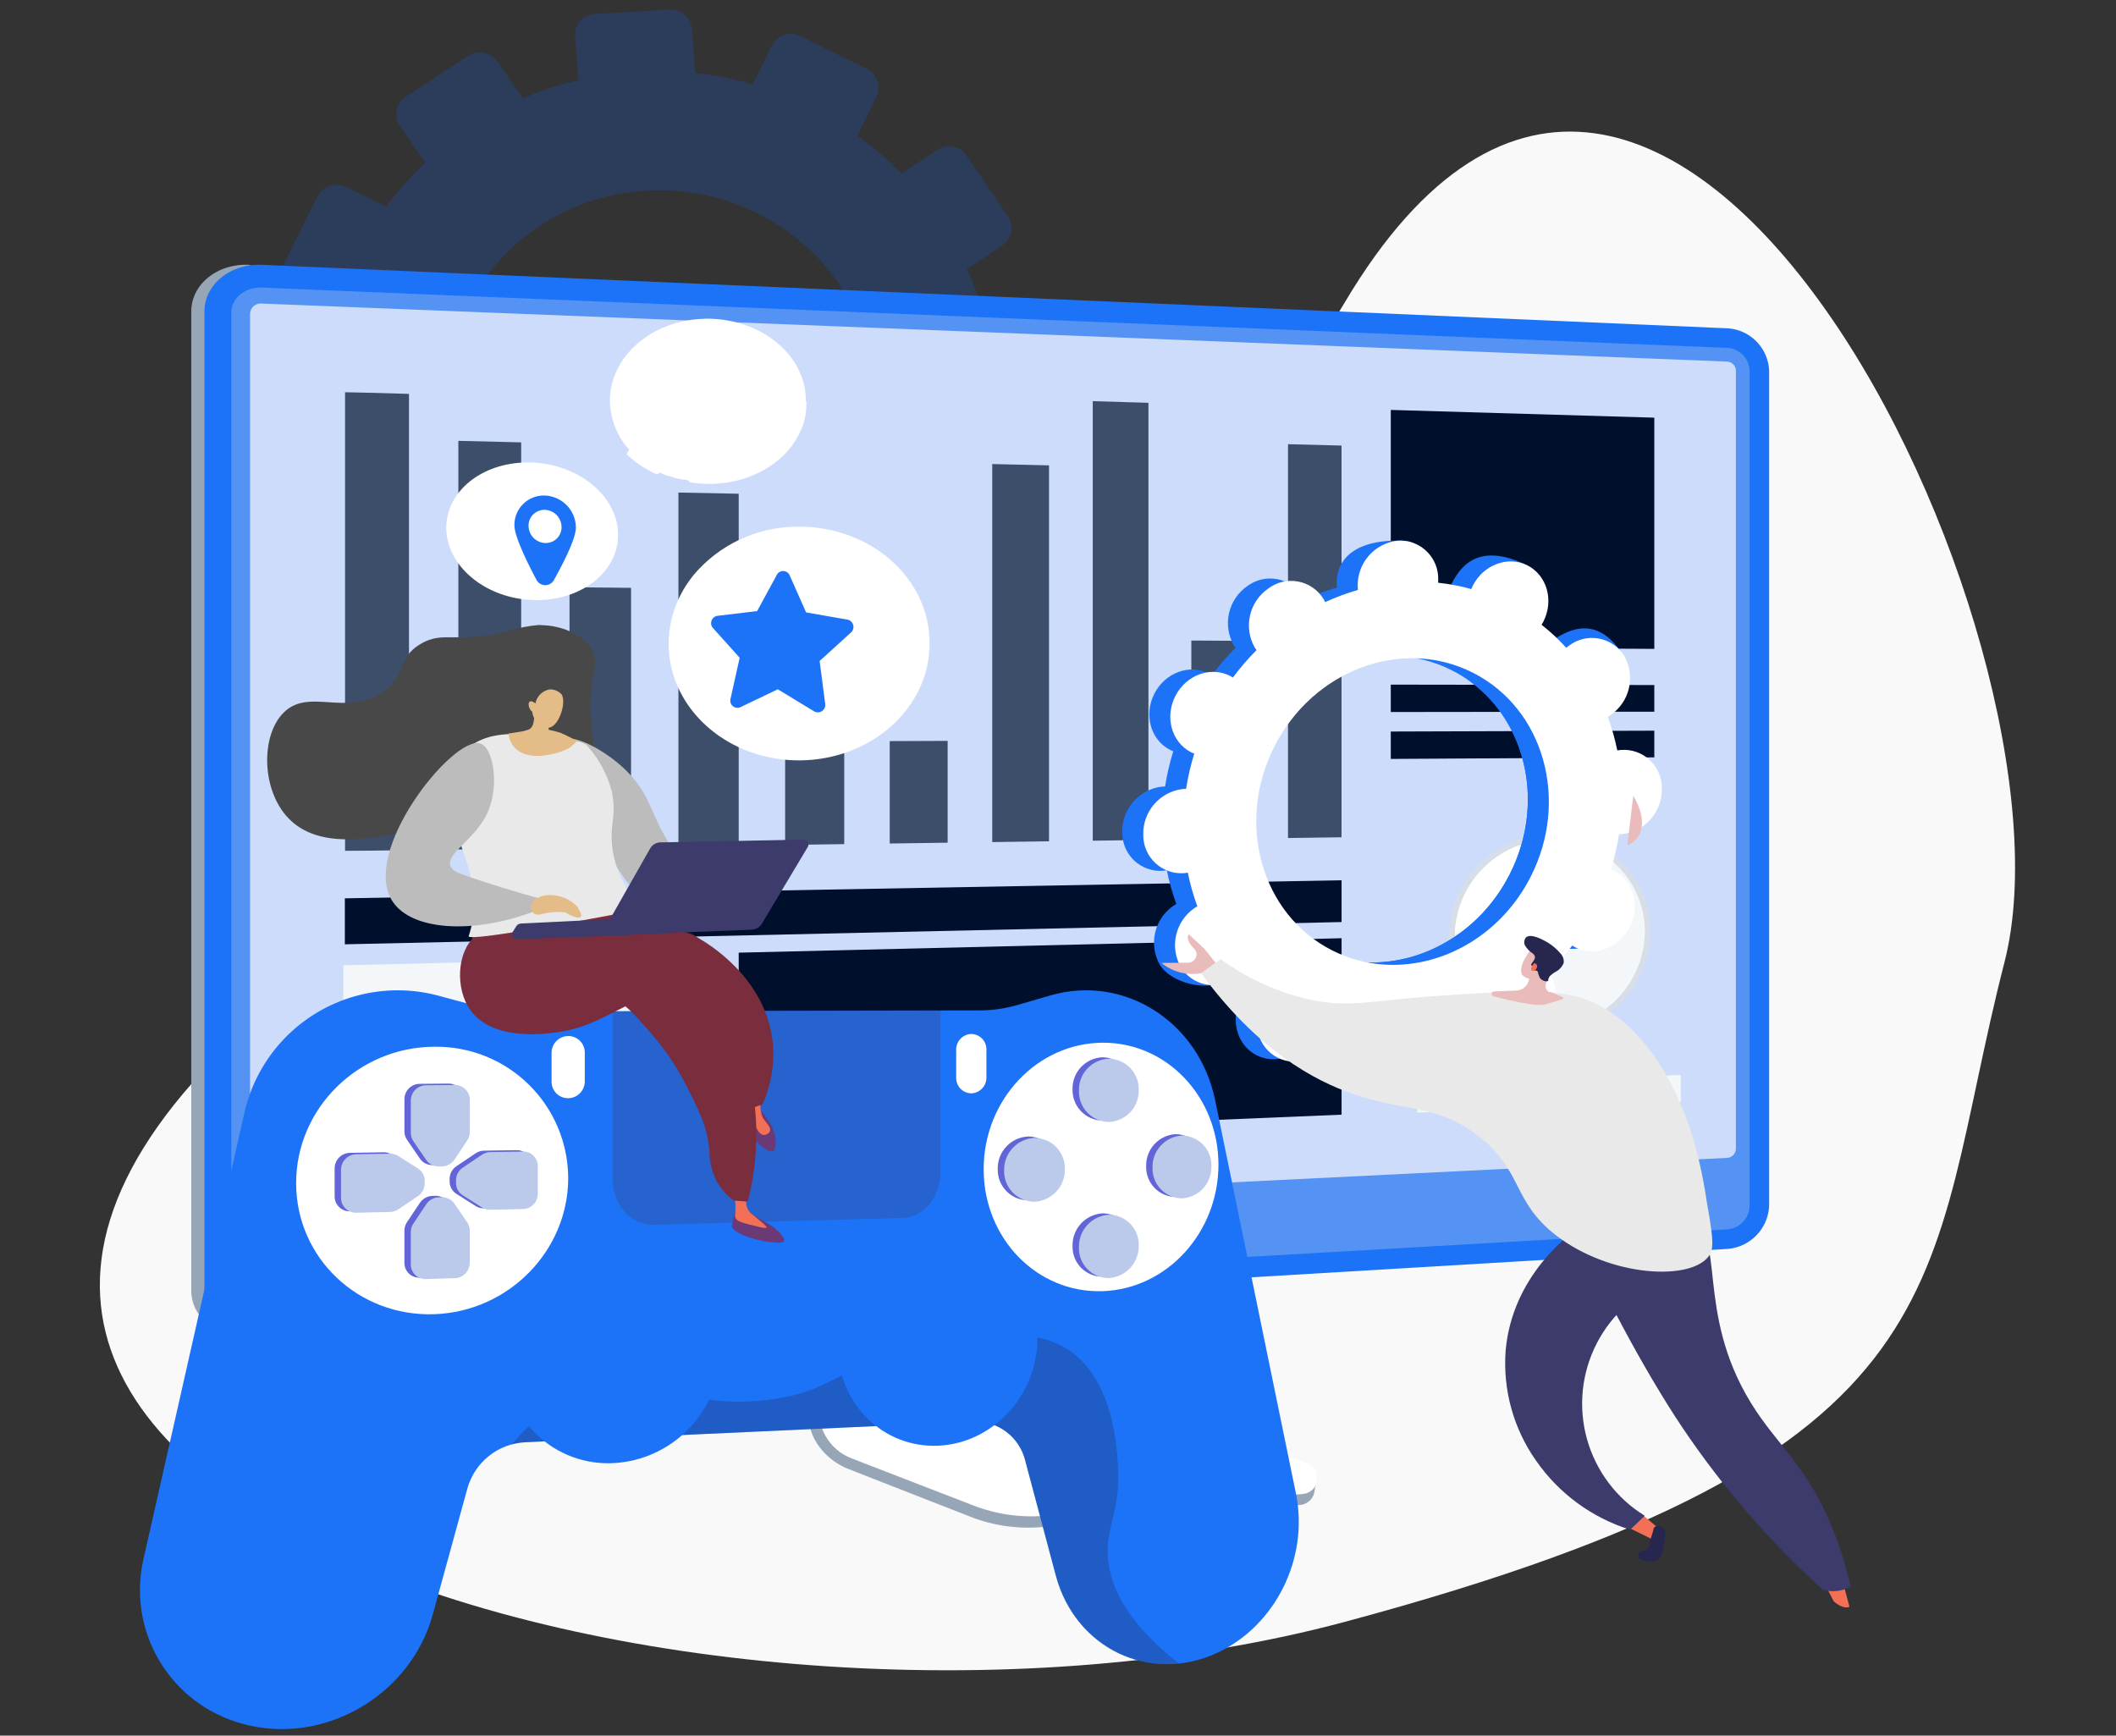 <svg xmlns="http://www.w3.org/2000/svg" xmlns:xlink="http://www.w3.org/1999/xlink" width="445" height="365" viewBox="0 0 445 365">
  <rect x="0" y="0" width="445" height="365" fill="#333333" stroke="none"/>
  <defs>
    <clipPath id="clip-path">
      <path id="Path_50807" data-name="Path 50807" d="M1674.642,2396.911l-7.553,36.564a10.7,10.7,0,0,0,6.618,12.142l25.677,9.93a33.735,33.735,0,0,0,15.012,2.151l54.264-4.588a3.348,3.348,0,0,0,.761-6.517l-18.015-5.906a14.445,14.445,0,0,1-9.652-10.833l-7.175-35.1Z" transform="translate(-1666.866 -2394.755)" fill="none"/>
    </clipPath>
    <linearGradient id="linear-gradient" x1="-2.161" y1="2.858" x2="-2.16" y2="2.858" gradientUnits="objectBoundingBox">
      <stop offset="0" stop-color="#ebeff2"/>
      <stop offset="0.494" stop-color="#ebeff2"/>
      <stop offset="1" stop-color="#fff"/>
    </linearGradient>
    <clipPath id="clip-path-2">
      <rect id="Rectangle_14875" data-name="Rectangle 14875" width="319.296" height="215.758" fill="none"/>
    </clipPath>
    <clipPath id="clip-path-3">
      <rect id="Rectangle_14876" data-name="Rectangle 14876" width="74.156" height="41.972" fill="none"/>
    </clipPath>
    <clipPath id="clip-path-4">
      <rect id="Rectangle_14878" data-name="Rectangle 14878" width="209.616" height="96.512" fill="#00112c"/>
    </clipPath>
    <clipPath id="clip-path-6">
      <rect id="Rectangle_14879" data-name="Rectangle 14879" width="55.419" height="7.921" fill="none"/>
    </clipPath>
    <clipPath id="clip-path-7">
      <rect id="Rectangle_14880" data-name="Rectangle 14880" width="55.419" height="5.937" fill="#000f2c"/>
    </clipPath>
    <clipPath id="clip-path-8">
      <rect id="Rectangle_14881" data-name="Rectangle 14881" width="55.419" height="5.763" fill="#000f2c"/>
    </clipPath>
    <clipPath id="clip-path-9">
      <rect id="Rectangle_14882" data-name="Rectangle 14882" width="9.031" height="9.181" fill="none"/>
    </clipPath>
    <clipPath id="clip-path-10">
      <rect id="Rectangle_14883" data-name="Rectangle 14883" width="39.949" height="39.637" fill="none"/>
    </clipPath>
    <clipPath id="clip-path-12">
      <rect id="Rectangle_14885" data-name="Rectangle 14885" width="74.156" height="31.796" fill="none"/>
    </clipPath>
    <clipPath id="clip-path-13">
      <rect id="Rectangle_14886" data-name="Rectangle 14886" width="55.419" height="50.251" fill="#000f2c"/>
    </clipPath>
    <clipPath id="clip-path-14">
      <rect id="Rectangle_14887" data-name="Rectangle 14887" width="209.616" height="13.47" fill="#000f2c"/>
    </clipPath>
    <clipPath id="clip-path-15">
      <rect id="Rectangle_14888" data-name="Rectangle 14888" width="126.785" height="42.397" fill="#000f2c"/>
    </clipPath>
    <clipPath id="clip-path-16">
      <path id="Path_50835" data-name="Path 50835" d="M2150.2,1453.626l.157.173c-.128-.081-.193-.143-.157-.173m19.615-5.252c-14.887-7.558-20.32-26.753-12.136-42.872s26.887-23.059,41.773-15.5,20.32,26.753,12.136,42.872c-5.937,11.694-17.413,18.557-28.949,18.558a28.193,28.193,0,0,1-12.824-3.057m5.384-76.542c0,.256.026.505.052.753a47.681,47.681,0,0,0-6.894,2.558c-.106-.218-.217-.435-.344-.645a7.989,7.989,0,0,0-11.635-2.207,9.434,9.434,0,0,0-2.858,12.361c.124.206.26.4.4.589a52.014,52.014,0,0,0-4.966,5.762c-.2-.125-.4-.246-.612-.354-4.1-2.082-9.251-.17-11.505,4.269s-.758,9.726,3.342,11.808c.213.108.429.2.647.285a51.956,51.956,0,0,0-1.721,7.409c-.235,0-.471,0-.71.026a9.434,9.434,0,0,0-8.293,9.6,7.989,7.989,0,0,0,8.647,8.091c.245-.022.485-.06.723-.1a47.729,47.729,0,0,0,2,7.075c-.215.126-.429.256-.638.4a9.433,9.433,0,0,0-2.858,12.36c2.309,3.832,9.7,5.71,13.856,3.455a42.465,42.465,0,0,0,3.559,3.141c-.132.216-.261.435-.378.665-2.254,4.44-.758,9.726,3.343,11.808s9.251.17,11.505-4.269c.117-.23.217-.464.314-.7a42.25,42.25,0,0,0,6.974,1.332c-.014.247-.026.494-.021.745a7.989,7.989,0,0,0,8.647,8.091,9.434,9.434,0,0,0,8.293-9.6c-.006-.255-.027-.505-.052-.753a47.668,47.668,0,0,0,6.894-2.558c.107.218.217.435.344.645a7.989,7.989,0,0,0,11.635,2.207,9.434,9.434,0,0,0,2.858-12.361c-.124-.206-.26-.4-.4-.589a51.92,51.92,0,0,0,4.966-5.762c.2.125.4.246.612.354,4.1,2.082,9.251.171,11.506-4.269s.757-9.726-3.343-11.808c-.212-.108-.429-.2-.647-.285a52.021,52.021,0,0,0,1.722-7.409c.235,0,.471,0,.71-.026a9.433,9.433,0,0,0,8.293-9.6,7.989,7.989,0,0,0-8.647-8.092c-.245.022-.485.061-.724.1a47.66,47.66,0,0,0-2-7.075c.215-.126.429-.256.638-.4a9.434,9.434,0,0,0,2.858-12.361,7.989,7.989,0,0,0-11.635-2.207c-.205.144-.4.3-.589.456a42.273,42.273,0,0,0-5.19-4.845c.132-.216.261-.435.378-.665,2.254-4.439,5.2-9.289,1.067-11.307-9.559-4.667-13.661-.672-15.916,3.768-.116.23-.217.464-.314.7a42.256,42.256,0,0,0-6.975-1.331c.015-.247.026-.494.021-.745-.1-4.886,1.352-7.53-3.344-7.621-.221,0-.44-.006-.655-.006-9.733,0-13.037,4.357-12.941,9.137" transform="translate(-2130.102 -1362.694)" fill="#1c73f8"/>
    </clipPath>
    <clipPath id="clip-path-17">
      <path id="Path_50836" data-name="Path 50836" d="M2476.59,1449.994c11.876,8.7,15.657,25.853,8.233,40.474-6.29,12.39-18.795,19.347-31,18.475-.545,1.413-1.08,2.833-1.663,4.232-1.583,3.8-3.381,7.514-5.181,11.228q1.7.32,3.41.5c-.014.247-.026.494-.021.745.1,4.886,3.064,9.037,11.542,8.587,4.69-.249,5.5-5.211,5.4-10.1-.005-.255-.026-.5-.052-.753a47.652,47.652,0,0,0,6.894-2.558c.106.218.217.435.344.645,2.424,4.023,10.832,5.732,14.835,2.928s2.083-9.059-.341-13.082c-.124-.206-.26-.4-.4-.589a52.053,52.053,0,0,0,4.966-5.761c.2.124.4.246.612.354,4.1,2.082,9.251.17,11.505-4.269s.758-9.726-3.343-11.808c-.212-.108-.429-.2-.646-.285a51.954,51.954,0,0,0,1.721-7.409c.235,0,.471-.005.711-.026a9.434,9.434,0,0,0,8.292-9.6,7.989,7.989,0,0,0-8.647-8.091c-.244.022-.485.061-.723.1a47.677,47.677,0,0,0-2-7.075c.215-.126.429-.256.638-.4,4-2.8,8.954-9.579,6.13-13.332-5.359-7.122-10.905-4.039-14.907-1.236-.205.144-.4.3-.588.456a42.268,42.268,0,0,0-5.19-4.845c.132-.216.261-.435.378-.665a9.314,9.314,0,0,0,.525-7.345q-5.8,10.206-11.424,20.506" transform="translate(-2446.975 -1429.488)" fill="#1c73f8"/>
    </clipPath>
    <clipPath id="clip-path-18">
      <path id="Path_50837" data-name="Path 50837" d="M2201.839,1448.906c-14.887-7.558-20.321-26.753-12.136-42.872s26.887-23.059,41.774-15.5,20.32,26.753,12.136,42.872c-5.938,11.694-17.413,18.557-28.949,18.558a28.19,28.19,0,0,1-12.824-3.057m13.676-86.144a9.433,9.433,0,0,0-8.292,9.6c0,.255.026.505.052.753a47.71,47.71,0,0,0-6.894,2.558c-.106-.218-.217-.434-.344-.645a7.989,7.989,0,0,0-11.635-2.206,9.433,9.433,0,0,0-2.858,12.36c.124.206.26.4.4.589a52.028,52.028,0,0,0-4.967,5.762c-.2-.125-.4-.246-.612-.354-4.1-2.082-9.251-.17-11.505,4.269s-.757,9.726,3.343,11.808c.213.108.429.2.647.285a52.012,52.012,0,0,0-1.721,7.409c-.235,0-.471,0-.711.026a9.434,9.434,0,0,0-8.292,9.6,7.989,7.989,0,0,0,8.648,8.091c.244-.022.484-.06.723-.1a47.661,47.661,0,0,0,2,7.076c-.215.126-.429.256-.638.4a9.433,9.433,0,0,0-2.858,12.36,7.989,7.989,0,0,0,11.635,2.207c.2-.144.4-.3.588-.456a42.275,42.275,0,0,0,5.19,4.845c-.132.216-.261.435-.378.666-2.254,4.439-.758,9.726,3.343,11.808s9.251.17,11.505-4.27c.116-.23.217-.463.314-.7a42.3,42.3,0,0,0,6.974,1.331c-.015.247-.026.494-.021.745a7.989,7.989,0,0,0,8.647,8.091,9.434,9.434,0,0,0,8.293-9.6c-.006-.255-.027-.505-.052-.753a47.682,47.682,0,0,0,6.894-2.558c.107.218.217.434.344.645a7.989,7.989,0,0,0,11.635,2.207,9.433,9.433,0,0,0,2.858-12.361c-.125-.206-.26-.4-.4-.589a51.986,51.986,0,0,0,4.966-5.762c.2.124.4.246.612.354,4.1,2.082,9.251.17,11.5-4.269s.758-9.726-3.343-11.808c-.212-.108-.429-.2-.647-.285a51.933,51.933,0,0,0,1.721-7.409c.235,0,.471,0,.71-.026a9.433,9.433,0,0,0,8.293-9.6,7.988,7.988,0,0,0-8.647-8.091c-.244.022-.485.06-.724.1a47.627,47.627,0,0,0-2-7.076c.215-.126.429-.256.638-.4a9.434,9.434,0,0,0,2.858-12.361,7.989,7.989,0,0,0-11.635-2.207c-.205.144-.4.3-.589.456a42.275,42.275,0,0,0-5.19-4.845c.132-.216.261-.435.378-.665,2.254-4.44.758-9.726-3.343-11.808s-9.251-.17-11.505,4.269c-.117.23-.218.463-.314.7a42.25,42.25,0,0,0-6.974-1.331c.015-.247.026-.494.021-.745a8.01,8.01,0,0,0-7.917-8.124q-.362,0-.731.032" transform="translate(-2162.121 -1362.73)" fill="#fff"/>
    </clipPath>
    <clipPath id="clip-path-19">
      <path id="Path_50838" data-name="Path 50838" d="M2899.668,2849.586l5.64,2.755.964-2.549-3.8-3.19Z" transform="translate(-2899.668 -2846.602)" fill="none"/>
    </clipPath>
    <linearGradient id="linear-gradient-2" x1="-60.476" y1="20.721" x2="-60.455" y2="20.721" gradientUnits="objectBoundingBox">
      <stop offset="0" stop-color="#ffc444"/>
      <stop offset="0.996" stop-color="#f36f56"/>
      <stop offset="1" stop-color="#f36f56"/>
    </linearGradient>
    <clipPath id="clip-path-20">
      <path id="Path_50840" data-name="Path 50840" d="M2729.956,2395.058c-1.862,1.306-13.871,10.031-15.3,25.726a35.548,35.548,0,0,0,6.4,23.244,37.78,37.78,0,0,0,19.785,14.507l3.067-2.932a27.686,27.686,0,0,1,5.048-49.594c.519-1.165,2.395-5.712.4-9.235-1.529-2.694-5.133-4.452-9.556-4.452a20.167,20.167,0,0,0-9.838,2.738" transform="translate(-2714.515 -2392.321)" fill="none"/>
    </clipPath>
    <linearGradient id="linear-gradient-3" x1="-8.4" y1="2.633" x2="-8.396" y2="2.633" gradientUnits="objectBoundingBox">
      <stop offset="0" stop-color="#40447e"/>
      <stop offset="0.996" stop-color="#3c3b6b"/>
      <stop offset="1" stop-color="#3c3b6b"/>
    </linearGradient>
    <clipPath id="clip-path-21">
      <path id="Path_50842" data-name="Path 50842" d="M3193.935,2939.088l3.1,5.957c2.1,1.874,3.31,1.16,3.31,1.16l-1.884-7.117Z" transform="translate(-3193.935 -2939.088)" fill="none"/>
    </clipPath>
    <linearGradient id="linear-gradient-4" x1="-68.681" y1="13.558" x2="-68.66" y2="13.558" xlink:href="#linear-gradient-2"/>
    <clipPath id="clip-path-22">
      <path id="Path_50844" data-name="Path 50844" d="M2826.629,2384.72c3.952,9.734,13.606,28.179,21.877,40.478a185.394,185.394,0,0,0,29.575,34.115,7.809,7.809,0,0,0,5.8-.66,76.926,76.926,0,0,0-3.826-12.27c-5.488-13.5-11.54-17.245-17.15-26.385-11.89-19.375-4.976-35.6-13-38.679-1.77-.68-5.456-2.761-10.152-2.762-3.863,0-8.407,1.407-13.131,6.163" transform="translate(-2826.629 -2378.558)" fill="none"/>
    </clipPath>
    <linearGradient id="linear-gradient-5" x1="-6.799" y1="2.261" x2="-6.797" y2="2.261" xlink:href="#linear-gradient-3"/>
    <clipPath id="clip-path-23">
      <path id="Path_50846" data-name="Path 50846" d="M2250.486,2004.83c11.771,16.026,23.548,22.556,32.308,25.523,10.77,3.649,17.31,2.024,25.881,8.619,9.557,7.354,7.144,13.775,16.431,20.967,11.422,8.846,28.837,9.772,32.372,4.068.994-1.605.434-4.961-.727-11.606a94.111,94.111,0,0,0-3.342-14.6c-1.486-4.308-6.615-19.178-18.822-26.009-7.325-4.1-16.78-3.435-35.691-2.107-12.738.894-18.064,2.678-27.107.323a51.452,51.452,0,0,1-17.2-8.14l-4.1,2.961" transform="translate(-2250.486 -2001.869)" fill="#e9e9e9"/>
    </clipPath>
    <clipPath id="clip-path-24">
      <path id="Path_50847" data-name="Path 50847" d="M2901.344,1762.987a4.523,4.523,0,0,0,3-3.826c.5-3.166-1.763-6.539-1.763-6.539Z" transform="translate(-2901.344 -1752.622)" fill="#eabbbb"/>
    </clipPath>
    <clipPath id="clip-path-25">
      <path id="Path_50848" data-name="Path 50848" d="M2196.872,1967.045a1.589,1.589,0,0,1,.441,1.376,1.828,1.828,0,0,1-1.905,1.529l-5.461.041a10.306,10.306,0,0,0,8.338,2.166l3.047-2.2-2.325-2.91-3.3-3.071s-1.011.869,1.164,3.068" transform="translate(-2189.948 -1963.977)" fill="#eabbbb"/>
    </clipPath>
    <clipPath id="clip-path-26">
      <path id="Path_50849" data-name="Path 50849" d="M2701.76,2020.87a2.744,2.744,0,0,1-2.486,1.87l-4.766.2a.507.507,0,0,0-.11,1c3.5.917,8.924,2.182,10.766,1.745.537-.127,3.433-.988,3.767-1.131.813-.349-1.278-.91-2.033-1.372l-.831-.165a1.448,1.448,0,0,1-.65-1.581l.523-2.125-3.358-.892Z" transform="translate(-2694.021 -2018.419)" fill="#eabbbb"/>
    </clipPath>
    <clipPath id="clip-path-27">
      <path id="Path_50850" data-name="Path 50850" d="M2742.118,1981.036l-.055.02-.47.276c-.339.216-.522.388-1.25,1.662-.174.3-1.571,2.2-1.173,3.75.294,1.145,2.422,1.4,2.684,1.547-.019.135,2.917.129,2.859-.254-.022-.147-.045-.293-.069-.437.285-3.777-.353-6.467-1.007-6.622a3.012,3.012,0,0,0-.509-.029,4.421,4.421,0,0,0-1.011.087" transform="translate(-2739.098 -1980.949)" fill="#eabbbb"/>
    </clipPath>
    <clipPath id="clip-path-28">
      <path id="Path_50852" data-name="Path 50852" d="M2754.934,2008.37c-.4.522-.687,1.311-.209,1.423s.984-.408.993-.919a.612.612,0,0,0-.5-.663.358.358,0,0,0-.286.159" transform="translate(-2754.475 -2008.211)" fill="none"/>
    </clipPath>
    <linearGradient id="linear-gradient-6" x1="-177.82" y1="116.507" x2="-177.756" y2="116.507" xlink:href="#linear-gradient-2"/>
    <clipPath id="clip-path-29">
      <path id="Path_50854" data-name="Path 50854" d="M1463.9,1341.59a28.478,28.478,0,0,0-21.2,10.094l0-.005c-.03.036-.057.074-.087.111-.083.1-.162.207-.243.31-.147.189-.293.379-.434.571q-.125.171-.248.343-.2.288-.4.581c-.075.112-.15.223-.223.337-.145.226-.285.454-.422.685-.05.084-.1.165-.151.249q-.272.468-.521.948c-.044.085-.084.172-.128.257-.121.24-.24.481-.352.725-.055.119-.107.24-.161.361-.1.216-.188.433-.276.652q-.077.19-.151.382c-.086.224-.168.451-.247.678-.041.119-.084.237-.124.357-.094.286-.182.574-.264.865-.017.061-.037.12-.054.181-.1.35-.184.7-.263,1.059-.024.1-.043.211-.065.316-.053.255-.1.511-.148.769-.023.131-.042.263-.063.4q-.055.358-.1.719c-.016.135-.032.27-.046.406-.026.254-.046.509-.063.765-.008.119-.018.238-.025.357-.019.374-.03.75-.03,1.128,0,9.012,5.458,16.961,13.641,21.218q1.129.587,2.326,1.079.6.246,1.214.467a30.123,30.123,0,0,0,9.313,1.745h0c.454.013.906.015,1.356.009.152,0,.3-.011.454-.015.3-.009.6-.017.89-.035.181-.011.359-.027.539-.04.264-.02.528-.04.789-.067.192-.019.382-.044.573-.067.248-.03.495-.061.74-.1.2-.029.391-.061.586-.093.238-.04.475-.081.71-.126.2-.037.394-.078.589-.119q.346-.073.689-.154c.2-.046.391-.094.585-.144.226-.058.45-.12.674-.183.192-.055.385-.109.575-.167.07-.021.142-.04.212-.062l0-.005c10.675-3.343,18.427-12.408,18.427-23.235,0-13.733-12.39-24.521-27.366-24.522-.339,0-.676.005-1.017.017" transform="translate(-1437.405 -1341.574)" fill="#fff"/>
    </clipPath>
    <clipPath id="clip-path-30">
      <path id="Path_50855" data-name="Path 50855" d="M1450.353,1342.057c-14.78.481-26.364,11.458-26.364,24.535s11.584,24.016,26.364,24.448c15.352.448,28.24-10.53,28.24-24.538,0-13.7-12.327-24.462-27.231-24.461-.335,0-.672.005-1.01.016" transform="translate(-1423.99 -1342.041)" fill="#3c3b6b"/>
    </clipPath>
    <clipPath id="clip-path-31">
      <path id="Path_50858" data-name="Path 50858" d="M1360.2,1057.149h0m7.3-33.14c-11.141.336-19.79,8.036-19.79,17.21a15.647,15.647,0,0,0,4.066,10.335,10.476,10.476,0,0,1-.591.883,20.778,20.778,0,0,0,6.453,4.3c.194-.134.369-.272.52-.392.309.15.623.271.944.411.361.156.727.256,1.1.393a.363.363,0,0,1,0-.045.43.43,0,0,0,0-.045,10.9,10.9,0,0,0,3.743.848h0c.153,0,.309.248.465.275.017,0,.036.2.055.2.139.025.276.046.416.066l.1.016c.129.019.254.036.38.052l.128.016c.118.016.238.03.355.041.049.005.1.014.148.019l.347.033c.052.005.1.008.159.014.1.011.21.016.317.025l.041,0c.047,0,.1.008.145.011.167.011.336.019.506.027a24.533,24.533,0,0,0,6.59-.594c.167-.038.333-.079.5-.12.249-.063.5-.128.738-.2.164-.047.326-.1.487-.147.24-.074.481-.153.716-.235q.833-.291,1.624-.64l.224-.1a21.083,21.083,0,0,0,3.369-1.909c.066-.044.128-.09.193-.137a17.06,17.06,0,0,0,6.413-8.4c.047-.142.09-.287.133-.429.063-.216.116-.435.171-.654.112-.438.189-.883.26-1.334.036-.224.04-.451.064-.681a15.254,15.254,0,0,0,.035-1.622c0-.12-.11-.238-.11-.356v-.424c-.336-9.341-9.5-16.588-20.421-16.727l-.346,0c-.207,0-.4,0-.641.011" transform="translate(-1347.705 -1023.998)" fill="#fff"/>
    </clipPath>
    <clipPath id="clip-path-32">
      <path id="Path_50864" data-name="Path 50864" d="M1097.867,1257.159c0,7.881,7.927,14.679,17.833,15.192,10.052.52,18.309-5.611,18.309-13.7s-8.257-14.9-18.309-15.211c-.235-.007-.47-.011-.7-.011-9.576,0-17.13,6.039-17.13,13.732" transform="translate(-1097.867 -1243.427)" fill="#fff"/>
    </clipPath>
    <clipPath id="clip-path-33">
      <path id="Path_50867" data-name="Path 50867" d="M652.5,2074.989l-21.188,93.724a29.1,29.1,0,0,0,20.664,34.957c17.017,4.784,35.4-5.857,40.088-22.927l7.275-26.506a13.319,13.319,0,0,1,12.1-9.743l94.317-4.341a10.744,10.744,0,0,1,10.9,8.166l6.432,24.171c4.1,15.394,19.836,22.842,33.942,16.295,12.319-5.718,19.34-20.01,16.561-33.542L856.6,2072.535c-3.373-16.419-19.077-26.516-34.632-22.008l-7.029,2.037a28.115,28.115,0,0,1-7.767,1.111l-15.7.033-64.582.138-17.007.037a32.708,32.708,0,0,1-8.623-1.14l-7.926-2.146a33.065,33.065,0,0,0-40.835,24.391" transform="translate(-630.542 -2049.45)" fill="none"/>
    </clipPath>
    <clipPath id="clip-path-34">
      <rect id="Rectangle_14931" data-name="Rectangle 14931" width="68.939" height="45.08" fill="none"/>
    </clipPath>
    <clipPath id="clip-path-35">
      <path id="Path_50868" data-name="Path 50868" d="M1413.065,2123.871l-52.537,1.466c-4.677.131-8.487-4.189-8.487-9.649v-35.255l68.939-.172v33.887c0,5.248-3.534,9.6-7.915,9.723" transform="translate(-1352.041 -2080.261)" fill="none"/>
    </clipPath>
    <linearGradient id="linear-gradient-7" x1="-2.701" y1="4.965" x2="-2.699" y2="4.965" xlink:href="#linear-gradient-3"/>
    <clipPath id="clip-path-36">
      <rect id="Rectangle_14933" data-name="Rectangle 14933" width="140.262" height="69.149" fill="none"/>
    </clipPath>
    <clipPath id="clip-path-37">
      <path id="Path_50869" data-name="Path 50869" d="M1323.366,2622.234c-.165-6.171,2.774-9.349,2.146-18.781-.294-4.409-1.128-16.942-9.39-23.341-7.916-6.131-18.853-3.691-33-.537-18.228,4.065-17.522,8.431-30.317,10.2-18.653,2.572-25.3-6-38.9-1.61a35.214,35.214,0,0,0-15.841,11.081,12.773,12.773,0,0,1,2.738-.437l94.317-4.341a10.743,10.743,0,0,1,10.895,8.165l6.433,24.171c3.324,12.492,14.315,19.75,25.879,18.545-11.835-9.359-14.8-17.234-14.958-23.112" transform="translate(-1198.063 -2576.327)" fill="none"/>
    </clipPath>
    <linearGradient id="linear-gradient-8" x1="-1.07" y1="1.309" x2="-1.069" y2="1.309" gradientUnits="objectBoundingBox">
      <stop offset="0" stop-color="#444b8c"/>
      <stop offset="0.996" stop-color="#26264f"/>
      <stop offset="1" stop-color="#26264f"/>
    </linearGradient>
    <clipPath id="clip-path-38">
      <path id="Path_50870" data-name="Path 50870" d="M897.6,2135.6c-15.918.09-29,12.93-29,28.678s13.083,28.087,29,27.57c15.68-.51,28.219-13.34,28.219-28.663a27.73,27.73,0,0,0-28.051-27.585H897.6" transform="translate(-868.594 -2135.598)" fill="none"/>
    </clipPath>
    <clipPath id="clip-path-39">
      <path id="Path_50871" data-name="Path 50871" d="M1210.552,2442.068a23.692,23.692,0,0,0-22.889,23.527,21.657,21.657,0,0,0,22.889,21.818,23.726,23.726,0,0,0,22.39-23.509,21.668,21.668,0,0,0-21.785-21.845c-.2,0-.4,0-.6.008" transform="translate(-1187.663 -2442.06)" fill="none"/>
    </clipPath>
    <clipPath id="clip-path-40">
      <path id="Path_50875" data-name="Path 50875" d="M1716.829,2427.61c-11.666.307-21.225,10.44-21.225,22.63s9.559,21.61,21.225,21.045c11.53-.558,20.779-10.68,20.779-22.614,0-11.748-8.961-21.07-20.239-21.069-.179,0-.36,0-.541.007" transform="translate(-1695.604 -2427.603)" fill="#1c73f8"/>
    </clipPath>
    <clipPath id="clip-path-41">
      <path id="Path_50879" data-name="Path 50879" d="M1262.217,2119.283a3.511,3.511,0,0,0-3.5,3.5v6.125a3.445,3.445,0,0,0,3.5,3.447,3.524,3.524,0,0,0,3.483-3.512v-6.105a3.457,3.457,0,0,0-3.467-3.457h-.017" transform="translate(-1258.722 -2119.283)" fill="#fff"/>
    </clipPath>
    <clipPath id="clip-path-42">
      <path id="Path_50880" data-name="Path 50880" d="M1879.672,2116.126a3.278,3.278,0,0,0-3.186,3.342v5.848a3.217,3.217,0,0,0,3.186,3.292,3.291,3.291,0,0,0,3.176-3.352v-5.829a3.23,3.23,0,0,0-3.161-3.3h-.015" transform="translate(-1876.486 -2116.126)" fill="#fff"/>
    </clipPath>
    <clipPath id="clip-path-43">
      <path id="Path_50881" data-name="Path 50881" d="M1043.234,2191.868l-6.009.057a3.217,3.217,0,0,0-3.209,3.18v6.839a3.069,3.069,0,0,0,.536,1.734l2.718,3.974a3.154,3.154,0,0,0,2.666,1.359l.6-.011a3.268,3.268,0,0,0,2.658-1.448l2.7-4.044a3.136,3.136,0,0,0,.53-1.74v-6.8a3.12,3.12,0,0,0-3.15-3.1h-.031" transform="translate(-1034.016 -2191.868)" fill="none"/>
    </clipPath>
    <linearGradient id="linear-gradient-9" x1="-6.588" y1="10.126" x2="-6.582" y2="10.126" gradientUnits="objectBoundingBox">
      <stop offset="0" stop-color="#aa80f9"/>
      <stop offset="0.996" stop-color="#6165d7"/>
      <stop offset="1" stop-color="#6165d7"/>
    </linearGradient>
    <clipPath id="clip-path-44">
      <path id="Path_50882" data-name="Path 50882" d="M1040.532,2363.248l-.6.012a3.294,3.294,0,0,0-2.666,1.461l-2.718,4.078a3.165,3.165,0,0,0-.536,1.755v6.838a3.073,3.073,0,0,0,3.209,3.059l6.009-.173a3.268,3.268,0,0,0,3.181-3.223v-6.8a3.04,3.04,0,0,0-.53-1.72l-2.7-3.941a3.127,3.127,0,0,0-2.59-1.348h-.067" transform="translate(-1034.016 -2363.247)" fill="none"/>
    </clipPath>
    <linearGradient id="linear-gradient-10" x1="-6.566" y1="8.963" x2="-6.559" y2="8.963" xlink:href="#linear-gradient-9"/>
    <clipPath id="clip-path-45">
      <path id="Path_50883" data-name="Path 50883" d="M937.693,2296.789l-7.029.114a3.278,3.278,0,0,0-3.254,3.225v5.967a3.131,3.131,0,0,0,3.254,3.1l7.029-.155a3.335,3.335,0,0,0,1.783-.565l4.1-2.757a3.205,3.205,0,0,0,1.434-2.65v-.587a3.066,3.066,0,0,0-1.434-2.6l-4.1-2.6a3.233,3.233,0,0,0-1.73-.5h-.054" transform="translate(-927.41 -2296.788)" fill="none"/>
    </clipPath>
    <linearGradient id="linear-gradient-11" x1="-5.949" y1="9.338" x2="-5.942" y2="9.338" xlink:href="#linear-gradient-9"/>
    <clipPath id="clip-path-46">
      <path id="Path_50884" data-name="Path 50884" d="M1117.093,2293.5l-6.843.111a3.239,3.239,0,0,0-1.751.55l-4.051,2.722a3.188,3.188,0,0,0-1.422,2.638v.585a3.051,3.051,0,0,0,1.422,2.584l4.051,2.567a3.137,3.137,0,0,0,1.751.484l6.843-.151a3.208,3.208,0,0,0,3.137-3.179v-5.851a3.062,3.062,0,0,0-3.085-3.06h-.052" transform="translate(-1103.026 -2293.5)" fill="none"/>
    </clipPath>
    <linearGradient id="linear-gradient-12" x1="-7.233" y1="9.544" x2="-7.227" y2="9.544" xlink:href="#linear-gradient-9"/>
    <clipPath id="clip-path-47">
      <path id="Path_50885" data-name="Path 50885" d="M1052.974,2194.029l-6.009.057a3.217,3.217,0,0,0-3.209,3.181v6.839a3.071,3.071,0,0,0,.536,1.734l2.718,3.974a3.153,3.153,0,0,0,2.666,1.359l.6-.01a3.269,3.269,0,0,0,2.658-1.449l2.7-4.043a3.137,3.137,0,0,0,.53-1.74v-6.8a3.12,3.12,0,0,0-3.15-3.1h-.031" transform="translate(-1043.756 -2194.029)" fill="#bbcaea"/>
    </clipPath>
    <clipPath id="clip-path-48">
      <path id="Path_50886" data-name="Path 50886" d="M1050.272,2365.408l-.6.012a3.294,3.294,0,0,0-2.666,1.461l-2.718,4.078a3.167,3.167,0,0,0-.536,1.755v6.839a3.073,3.073,0,0,0,3.209,3.058l6.009-.173a3.269,3.269,0,0,0,3.181-3.224v-6.8a3.041,3.041,0,0,0-.53-1.72l-2.7-3.94a3.126,3.126,0,0,0-2.591-1.348h-.067" transform="translate(-1043.756 -2365.408)" fill="#bbcaea"/>
    </clipPath>
    <clipPath id="clip-path-49">
      <path id="Path_50887" data-name="Path 50887" d="M947.432,2298.948l-7.029.114a3.279,3.279,0,0,0-3.254,3.225v5.968a3.131,3.131,0,0,0,3.254,3.1l7.029-.155a3.338,3.338,0,0,0,1.783-.566l4.1-2.756a3.206,3.206,0,0,0,1.434-2.651v-.587a3.066,3.066,0,0,0-1.434-2.6l-4.1-2.6a3.237,3.237,0,0,0-1.73-.5h-.053" transform="translate(-937.149 -2298.948)" fill="#bbcaea"/>
    </clipPath>
    <clipPath id="clip-path-50">
      <path id="Path_50888" data-name="Path 50888" d="M1126.833,2295.661l-6.843.111a3.236,3.236,0,0,0-1.751.551l-4.051,2.721a3.189,3.189,0,0,0-1.423,2.638v.585a3.051,3.051,0,0,0,1.423,2.584l4.051,2.567a3.142,3.142,0,0,0,1.751.483l6.843-.151a3.208,3.208,0,0,0,3.138-3.179v-5.851a3.062,3.062,0,0,0-3.085-3.06h-.052" transform="translate(-1112.766 -2295.661)" fill="#bbcaea"/>
    </clipPath>
    <clipPath id="clip-path-51">
      <path id="Path_50889" data-name="Path 50889" d="M1943.434,2129.481c-13.73.078-25,11.99-25,26.6s11.274,26.1,25,25.649c13.539-.44,24.377-12.343,24.377-26.592,0-14.2-10.767-25.66-24.242-25.661h-.135" transform="translate(-1918.431 -2129.481)" fill="none"/>
    </clipPath>
    <clipPath id="clip-path-52">
      <path id="Path_50890" data-name="Path 50890" d="M2060.475,2151.7a6.562,6.562,0,0,0-6.309,6.723,6.4,6.4,0,0,0,6.309,6.589,6.567,6.567,0,0,0,6.269-6.723,6.4,6.4,0,0,0-6.225-6.589h-.044" transform="translate(-2054.166 -2151.699)" fill="none"/>
    </clipPath>
    <linearGradient id="linear-gradient-13" x1="-15.268" y1="11.837" x2="-15.26" y2="11.837" xlink:href="#linear-gradient-9"/>
    <clipPath id="clip-path-53">
      <path id="Path_50891" data-name="Path 50891" d="M2060.475,2390a6.7,6.7,0,0,0-6.309,6.829,6.268,6.268,0,0,0,6.309,6.482,6.7,6.7,0,0,0,6.269-6.828,6.28,6.28,0,0,0-6.123-6.485l-.146,0" transform="translate(-2054.166 -2389.995)" fill="none"/>
    </clipPath>
    <linearGradient id="linear-gradient-14" x1="-15.231" y1="10.024" x2="-15.224" y2="10.024" xlink:href="#linear-gradient-9"/>
    <clipPath id="clip-path-54">
      <path id="Path_50892" data-name="Path 50892" d="M1946.345,2272.629a6.707,6.707,0,0,0-6.411,6.832,6.405,6.405,0,0,0,6.411,6.587,6.712,6.712,0,0,0,6.37-6.831,6.414,6.414,0,0,0-6.272-6.588h-.1" transform="translate(-1939.934 -2272.628)" fill="none"/>
    </clipPath>
    <linearGradient id="linear-gradient-15" x1="-14.222" y1="10.79" x2="-14.214" y2="10.79" xlink:href="#linear-gradient-9"/>
    <clipPath id="clip-path-55">
      <path id="Path_50893" data-name="Path 50893" d="M2172.8,2269.1a6.552,6.552,0,0,0-6.21,6.721,6.259,6.259,0,0,0,6.21,6.485,6.559,6.559,0,0,0,6.17-6.721,6.27,6.27,0,0,0-6.077-6.486h-.093" transform="translate(-2166.586 -2269.098)" fill="none"/>
    </clipPath>
    <linearGradient id="linear-gradient-16" x1="-16.284" y1="11.07" x2="-16.277" y2="11.07" xlink:href="#linear-gradient-9"/>
    <clipPath id="clip-path-56">
      <path id="Path_50894" data-name="Path 50894" d="M2070.215,2153.86a6.562,6.562,0,0,0-6.309,6.723,6.4,6.4,0,0,0,6.309,6.589,6.567,6.567,0,0,0,6.269-6.723,6.4,6.4,0,0,0-6.225-6.589h-.044" transform="translate(-2063.906 -2153.86)" fill="#bbcaea"/>
    </clipPath>
    <clipPath id="clip-path-57">
      <path id="Path_50895" data-name="Path 50895" d="M2070.215,2392.157a6.7,6.7,0,0,0-6.309,6.83,6.267,6.267,0,0,0,6.309,6.482,6.7,6.7,0,0,0,6.269-6.828,6.281,6.281,0,0,0-6.123-6.485l-.146,0" transform="translate(-2063.906 -2392.156)" fill="#bbcaea"/>
    </clipPath>
    <clipPath id="clip-path-58">
      <path id="Path_50896" data-name="Path 50896" d="M1956.084,2274.789a6.707,6.707,0,0,0-6.411,6.832,6.4,6.4,0,0,0,6.411,6.587,6.712,6.712,0,0,0,6.37-6.831,6.414,6.414,0,0,0-6.272-6.588h-.1" transform="translate(-1949.673 -2274.788)" fill="#bbcaea"/>
    </clipPath>
    <clipPath id="clip-path-59">
      <path id="Path_50897" data-name="Path 50897" d="M2182.535,2271.26a6.553,6.553,0,0,0-6.21,6.721,6.259,6.259,0,0,0,6.21,6.485,6.559,6.559,0,0,0,6.17-6.721,6.27,6.27,0,0,0-6.077-6.486h-.093" transform="translate(-2176.325 -2271.259)" fill="#bbcaea"/>
    </clipPath>
    <clipPath id="clip-path-60">
      <path id="Path_50900" data-name="Path 50900" d="M875.316,1492.81a39.722,39.722,0,0,1-11.57,1.359c-2.771-.027-4.729-.054-7.253,1.508-4.8,2.97-2.7,6.223-7.353,9.706-3.929,2.939-7.963,2.694-11.689,2.45-3.433-.225-6.606-.45-9.193,1.815-5.1,4.467-5.221,15.848.147,22.059,6.085,7.041,17.057,4.926,24.411,3.529a44.939,44.939,0,0,0,17.5-7.941,46.6,46.6,0,0,0,9.559-9.485,3.451,3.451,0,0,1,2.132-1.25,3.728,3.728,0,0,1,2.5.882c2.32,1.607,6.353,2.673,7.868,1.691,1.542-1,.137-3.907.054-10.153-.1-7.654,1.931-9.081.3-12.083-2-3.672-7.022-5.192-10.352-5.263-.252-.005-.438-.056-.821-.056a29.254,29.254,0,0,0-6.237,1.233" transform="translate(-824.405 -1491.577)" fill="#484848"/>
    </clipPath>
    <clipPath id="clip-path-61">
      <path id="Path_50902" data-name="Path 50902" d="M1534.4,2386.65a29.942,29.942,0,0,0-.753,3.318c1.11,1.82,6.281,3.2,9.507,3.318.536.019,1.283.022,1.476-.366.327-.657-1.134-2.036-2.216-2.952l-5.523-3.318Z" transform="translate(-1533.636 -2386.65)" fill="none"/>
    </clipPath>
    <linearGradient id="linear-gradient-17" x1="-18.51" y1="27.373" x2="-18.498" y2="27.373" gradientUnits="objectBoundingBox">
      <stop offset="0" stop-color="#311944"/>
      <stop offset="1" stop-color="#6b3976"/>
    </linearGradient>
    <clipPath id="clip-path-62">
      <path id="Path_50903" data-name="Path 50903" d="M1536.573,2360.486a8.592,8.592,0,0,1,.406,2.506c.018,1.649-.255,1.921.054,2.526.341.668,1.736,1.016,4.513,1.684,1.274.306,1.865.407,1.953.222.077-.162-.263-.472-.932-1.05-2.022-1.748-2.325-1.868-2.665-2.29-.484-.6-.933-1.671-.578-3.726l-2.75.128" transform="translate(-1536.573 -2360.359)" fill="none"/>
    </clipPath>
    <linearGradient id="linear-gradient-18" x1="-23.574" y1="20.545" x2="-23.559" y2="20.545" xlink:href="#linear-gradient-2"/>
    <clipPath id="clip-path-63">
      <path id="Path_50904" data-name="Path 50904" d="M1552.009,2232.321s.712,2.3,1.321,3.91,4.979,6.384,5.385,3.12-2.089-6.241-2.089-6.241a2.622,2.622,0,0,0-2.382-1.444,4.791,4.791,0,0,0-2.235.654" transform="translate(-1552.009 -2231.667)" fill="none"/>
    </clipPath>
    <linearGradient id="linear-gradient-19" x1="-30.057" y1="18.595" x2="-30.038" y2="18.595" xlink:href="#linear-gradient-17"/>
    <clipPath id="clip-path-64">
      <path id="Path_50905" data-name="Path 50905" d="M1560.508,2208.715a29.941,29.941,0,0,0,.946,5.278c.412,1.138,1,2.752,2.048,2.86a1.378,1.378,0,0,0,1.37-.8c.255-.742-.612-1.516-1.255-2.427-1.291-1.831-.614-5.3-.614-5.3Z" transform="translate(-1560.508 -2208.328)" fill="none"/>
    </clipPath>
    <linearGradient id="linear-gradient-20" x1="-30.117" y1="21.595" x2="-30.098" y2="21.595" xlink:href="#linear-gradient-2"/>
    <clipPath id="clip-path-65">
      <path id="Path_50906" data-name="Path 50906" d="M1430.14,1977.107c-.163,3.962,5.234,6.057,10.308,11.85a37.429,37.429,0,0,1,8.149,16.508l2.3-.839a25.936,25.936,0,0,0,2.17-12.683c-1.255-14.037-14.238-21.475-15.68-22.271-3.537,1.775-7.12,4.278-7.25,7.434" transform="translate(-1430.136 -1969.672)" fill="none"/>
    </clipPath>
    <linearGradient id="linear-gradient-21" x1="-4.809" y1="8.06" x2="-4.806" y2="8.06" gradientUnits="objectBoundingBox">
      <stop offset="0" stop-color="#ab316d"/>
      <stop offset="1" stop-color="#792d3d"/>
    </linearGradient>
    <clipPath id="clip-path-66">
      <path id="Path_50907" data-name="Path 50907" d="M1133.619,1911.54a9.946,9.946,0,0,0-2.4,5.043c-.657,5.715,4.959,12.6,11.26,14.033,3.831.874,6.892-.552,9.821-1.978,3.193-1.555,6.228-3.11,9.93-1.683,1.985.765,3.668,2.662,7.033,6.455a53.653,53.653,0,0,1,7.6,11.059c2.711,5.305,4.767,9.222,5.067,14.3a13.716,13.716,0,0,0,1.5,6.148,12.81,12.81,0,0,0,3.576,4.111l2.975.224a55.973,55.973,0,0,0,1.156-22.641c-1.105-7.037-3.354-21.35-12.91-26.687-2.087-1.166-5.07-2.209-8.706-5.45a30.826,30.826,0,0,1-6.131-7.557,46.6,46.6,0,0,0-12.986-2c-7.335,0-13.429,2.2-16.784,6.622" transform="translate(-1131.169 -1904.918)" fill="none"/>
    </clipPath>
    <linearGradient id="linear-gradient-22" x1="-1.873" y1="3.205" x2="-1.871" y2="3.205" xlink:href="#linear-gradient-21"/>
    <clipPath id="clip-path-67">
      <rect id="Rectangle_14977" data-name="Rectangle 14977" width="57.789" height="31.121" fill="none"/>
    </clipPath>
    <clipPath id="clip-path-68">
      <path id="Path_50908" data-name="Path 50908" d="M1131.222,1916.583a9.944,9.944,0,0,1,2.4-5.043c5.2-6.854,16.99-8.374,29.77-4.624a30.835,30.835,0,0,0,6.131,7.557c3.636,3.24,6.619,4.284,8.706,5.45,5.835,3.259,8.943,9.865,10.733,16.117-2.655-4.116-4.927-5.21-6.686-5.23-2.517-.028-3.642,2.124-6.647,1.83-3.213-.314-3.947-2.97-6.552-3.275a4.85,4.85,0,0,0-2.891.642,11.426,11.426,0,0,0-3.95-3.05c-7.1-2.736-11.742,5.487-19.75,3.661-6.3-1.437-11.917-8.318-11.26-14.033" transform="translate(-1131.169 -1904.917)" fill="none"/>
    </clipPath>
    <linearGradient id="linear-gradient-23" x1="-2.311" y1="5.28" x2="-2.309" y2="5.28" xlink:href="#linear-gradient-21"/>
    <clipPath id="clip-path-69">
      <path id="Path_50909" data-name="Path 50909" d="M1122.037,1959.544c-3.775,3.122-4.3,11.061-.846,15.668,4.808,6.417,15.908,4.8,18.4,4.432,10.539-1.539,14.055-7.847,26.807-9.107a42.1,42.1,0,0,1,6.361-.144c.06-6.206-1.964-8.909-3.349-10.168-2.2-2-4.482-1.9-12.156-1.794-2.681.036-6.021.072-10.245.018-3.854-.049-7.708-.062-11.561-.1-2.325-.021-4.2-.039-5.736-.039-5.216,0-6.443.21-7.677,1.231" transform="translate(-1118.879 -1958.313)" fill="none"/>
    </clipPath>
    <linearGradient id="linear-gradient-24" x1="-5.062" y1="4.441" x2="-5.058" y2="4.441" xlink:href="#linear-gradient-21"/>
    <clipPath id="clip-path-70">
      <path id="Path_50911" data-name="Path 50911" d="M1197.266,1615.7a8.408,8.408,0,0,1-2.325.588c-.865.162-1.59.261-2.1.323a5.3,5.3,0,0,0,1.042,2.67c2.1,2.7,6.318,2,6.919,1.89a15.8,15.8,0,0,0,4.711-1.442,10.711,10.711,0,0,0,1.727-1.532,30.043,30.043,0,0,0-3.589-1.784,20.591,20.591,0,0,0-2.32-.569q-.174-1.123-.35-2.246l-3.069-3.492c.154.722.942,4.6-.644,5.595" transform="translate(-1192.839 -1610.108)" fill="#e4bc88"/>
    </clipPath>
    <clipPath id="clip-path-71">
      <path id="Path_50912" data-name="Path 50912" d="M1228.16,1589.931a3.672,3.672,0,0,0-3.08,2.982c-.427-.45-.959-.579-1.222-.391-.333.239-.155.934-.114,1.092a2,2,0,0,0,.668,1.027,3.866,3.866,0,0,0,3.047,3.34c2.472.448,4.333-5.525,3.067-7.07a3.316,3.316,0,0,0-2.3-.981h-.069" transform="translate(-1223.66 -1589.93)" fill="#e4bc88"/>
    </clipPath>
    <clipPath id="clip-path-72">
      <path id="Path_50913" data-name="Path 50913" d="M1199.777,1938.6a1.223,1.223,0,0,0-.979.575l-.806,1.294a.947.947,0,0,0,.839,1.446l30.86-1.176-.78-3.557Z" transform="translate(-1197.847 -1937.185)" fill="none"/>
    </clipPath>
    <linearGradient id="linear-gradient-25" x1="-5.131" y1="51.279" x2="-5.127" y2="51.279" xlink:href="#linear-gradient-3"/>
    <clipPath id="clip-path-73">
      <path id="Path_50914" data-name="Path 50914" d="M1376.278,1819.385l-30.1.583a2.524,2.524,0,0,0-2.146,1.277l-10.423,18.338,31.788-1.266a2.59,2.59,0,0,0,2.117-1.256l9.656-16.133a1.019,1.019,0,0,0-.873-1.542h-.021" transform="translate(-1333.61 -1819.385)" fill="none"/>
    </clipPath>
    <linearGradient id="linear-gradient-26" x1="-4.026" y1="6.024" x2="-4.023" y2="6.024" xlink:href="#linear-gradient-3"/>
    <clipPath id="clip-path-74">
      <rect id="Rectangle_14986" data-name="Rectangle 14986" width="34.542" height="19.628" fill="none"/>
    </clipPath>
    <clipPath id="clip-path-75">
      <path id="Path_50915" data-name="Path 50915" d="M1344.033,1824.819a2.525,2.525,0,0,1,2.146-1.277l.66-.013a4.688,4.688,0,0,0,.991,2.578c1.856,2.24,4.939.859,7.238,3.229,2.525,2.6.192,5.7,2.45,8.128,2.376,2.551,6.218.474,10.634,2.107l-.636,1.062a2.588,2.588,0,0,1-2.117,1.257l-31.788,1.266Z" transform="translate(-1333.61 -1823.529)" fill="none"/>
    </clipPath>
    <linearGradient id="linear-gradient-27" x1="-4.74" y1="7.035" x2="-4.737" y2="7.035" xlink:href="#linear-gradient-3"/>
    <clipPath id="clip-path-76">
      <path id="Path_50917" data-name="Path 50917" d="M1228.652,1904.491a2.372,2.372,0,0,0-1.311,1.311,1.918,1.918,0,0,0,.555,1.992c.773.581,1.749-.092,3.878-.289a12.031,12.031,0,0,1,2.778.068c1.551.965,2.842,1.3,3.175.9.416-.506-.725-2.088-.821-2.219a7.867,7.867,0,0,0-2.27-1.627,8.681,8.681,0,0,0-3.378-.74,5.513,5.513,0,0,0-2.606.609" transform="translate(-1227.262 -1903.882)" fill="#e4bc88"/>
    </clipPath>
    <clipPath id="clip-learning-tech5">
      <rect width="445" height="365"/>
    </clipPath>
  </defs>
  <g id="learning-tech5" clip-path="url(#clip-learning-tech5)">
    <g id="Group_27704" data-name="Group 27704" transform="translate(-387.862 -5990.509)">
      <path id="Path_12884" data-name="Path 12884" d="M135.852-.843C203-113.9,292.03,69.988,274.594,137.9s-5.6,103.013-138.742,138.742S-212.381,250.52-89.231,146.585,68.7,112.213,135.852-.843Z" transform="translate(534.82 6054.943)" fill="#f9f9f9"/>
      <g id="Group_27697" data-name="Group 27697" transform="translate(330 5916)">
        <g id="Group_27698" data-name="Group 27698" transform="translate(0 0)">
          <g id="Group_27426" data-name="Group 27426" transform="translate(61.986 76.509)">
            <g id="Group_27699" data-name="Group 27699" transform="translate(0 0)">
              <g id="Group_27414" data-name="Group 27414" transform="translate(50.284)" opacity="0.3" style="mix-blend-mode: multiply;isolation: isolate">
                <g id="Group_27413" data-name="Group 27413" transform="translate(0)">
                  <g id="Group_27701" data-name="Group 27701">
                    <path id="Path_50779" data-name="Path 50779" d="M973.446,617.354l-8.939.6a69.679,69.679,0,0,0-4.046-11.515l7.416-4.977a4.4,4.4,0,0,0,1.162-6.138L960.39,582.6a4.485,4.485,0,0,0-6.182-1.237l-7.515,5.016a71.825,71.825,0,0,0-9.271-8.008l3.963-8.137a4.473,4.473,0,0,0-2.089-5.952l-13.926-6.852a4.452,4.452,0,0,0-5.985,1.991l-3.99,8.163A71.441,71.441,0,0,0,903.32,565.2l-.695-9.154a4.575,4.575,0,0,0-4.834-4.185l-15.565.918a4.411,4.411,0,0,0-4.179,4.729l.7,9.181a70.739,70.739,0,0,0-11.705,3.85l-5.25-7.654a4.629,4.629,0,0,0-6.328-1.266l-13.027,8.555a4.417,4.417,0,0,0-1.2,6.226l5.267,7.656a70.377,70.377,0,0,0-8.174,9.21l-8.428-4.071a4.6,4.6,0,0,0-6.127,2.038l-6.9,13.952a4.492,4.492,0,0,0,2.145,6.034l8.366,4.016a68.921,68.921,0,0,0-2.356,12.136l-9.264.625a4.514,4.514,0,0,0-4.251,4.811l1.18,15.547a4.59,4.59,0,0,0,4.934,4.178l9.188-.647a69.6,69.6,0,0,0,4.123,11.758l-7.559,5.045a4.454,4.454,0,0,0-1.212,6.265l8.93,12.861a4.633,4.633,0,0,0,6.371,1.177l7.5-5.033a71.839,71.839,0,0,0,9.569,8.122l-3.92,8.018a4.455,4.455,0,0,0,2.132,6l14.183,6.68a4.589,4.589,0,0,0,6.071-2.12l3.868-7.943a71.47,71.47,0,0,0,12.366,2.255l.666,8.78a4.485,4.485,0,0,0,4.85,4.107l15.542-1.226a4.5,4.5,0,0,0,4.152-4.8l-.664-8.754a70.724,70.724,0,0,0,11.777-4.1l4.962,7.211a4.489,4.489,0,0,0,6.224,1.15l12.746-8.691a4.436,4.436,0,0,0,1.169-6.177l-4.976-7.255a70.353,70.353,0,0,0,8.032-9.335l7.953,3.817a4.447,4.447,0,0,0,5.931-2.071l6.638-13.779a4.436,4.436,0,0,0-2.076-5.915l-7.969-3.85a68.909,68.909,0,0,0,2.215-12.013l8.865-.624a4.4,4.4,0,0,0,4.081-4.723L978.2,621.469a4.47,4.47,0,0,0-4.752-4.114m-80.572-27.382c25.051-1.591,46.769,17.165,48.645,41.884a44.993,44.993,0,0,1-41.815,48.12c-25.182,1.873-47.245-16.859-49.141-41.849a44.976,44.976,0,0,1,42.311-48.155" transform="translate(-811.499 -551.849)" fill="#1c4fb8"/>
                  </g>
                </g>
              </g>
            </g>
          </g>
          <g id="Group_27440" data-name="Group 27440" transform="translate(0 0)">
            <g id="Group_27705" data-name="Group 27705">
              <path id="Path_50806" data-name="Path 50806" d="M1737.83,2452.72a14.572,14.572,0,0,1-9.662-10.971l-7.182-35.544-61.434,2.181-7.561,37.029c-1.059,5.186,3.18,10.389,8.062,12.3l25.7,10.057a33.414,33.414,0,0,0,15.027,2.178l54.319-4.647a3.369,3.369,0,0,0,3.046-2.985c.185-1.6,1.3-3.4-.217-3.9Z" transform="translate(-1423.821 -2074.3)" fill="#97a6b7"/>
            </g>
          </g>
          <g id="Group_27442" data-name="Group 27442" transform="translate(230.077 330.328)">
            <g id="Group_27441" data-name="Group 27441" clip-path="url(#clip-path)">
              <rect id="Rectangle_14874" data-name="Rectangle 14874" width="105.857" height="63.375" transform="translate(-0.835)" fill="url(#linear-gradient)"/>
            </g>
          </g>
          <g id="Group_27486" data-name="Group 27486" transform="translate(98.086 130.186)">
            <g id="Group_27700" data-name="Group 27700">
              <path id="Path_50808" data-name="Path 50808" d="M720.623,1166.926c-6.662.4-12.112-3.925-12.112-9.636V951.43c0-5.712,5.45-10.122,12.112-9.834l14.7,5.182,293.4,13.731c4.891.212,8.852-1.228,8.852,3.629v175.082a9.5,9.5,0,0,1-8.852,9.338Z" transform="translate(-708.511 -941.583)" fill="#97a6b7"/>
              <path id="Path_50809" data-name="Path 50809" d="M740.727,1166.926c-6.662.4-12.113-3.925-12.113-9.636V951.43c0-5.712,5.45-10.122,12.113-9.834l308.1,13.349a9.313,9.313,0,0,1,8.852,9.193v175.082a9.5,9.5,0,0,1-8.852,9.338Z" transform="translate(-725.846 -941.583)" fill="#1c73f8"/>
              <g id="Group_27445" data-name="Group 27445" transform="translate(8.424 4.802)" opacity="0.3" style="mix-blend-mode: multiply;isolation: isolate">
                <g id="Group_27444" data-name="Group 27444">
                  <g id="Group_27443" data-name="Group 27443" clip-path="url(#clip-path-2)">
                    <path id="Path_50810" data-name="Path 50810" d="M1084.23,989.132l-308.1-12.675c-3.562-.146-6.457,2.207-6.457,5.257v205.331c0,3.05,2.9,5.356,6.457,5.152l308.1-17.692a5.071,5.071,0,0,0,4.742-4.991V994.046a4.971,4.971,0,0,0-4.742-4.914" transform="translate(-769.676 -976.451)" fill="#d8dee8"/>
                  </g>
                </g>
              </g>
              <path id="Path_50811" data-name="Path 50811" d="M800.809,1195.751a2.224,2.224,0,0,1-2.516-2.027V1002.909a2.25,2.25,0,0,1,2.516-2.052l308.1,12.2a1.943,1.943,0,0,1,1.854,1.918v163.606a1.966,1.966,0,0,1-1.854,1.936Z" transform="translate(-785.928 -992.691)" fill="#cddcfb"/>
              <g id="Group_27448" data-name="Group 27448" transform="translate(31.987 145.524)" style="mix-blend-mode: soft-light;isolation: isolate">
                <g id="Group_27447" data-name="Group 27447">
                  <g id="Group_27446" data-name="Group 27446" clip-path="url(#clip-path-3)">
                    <path id="Path_50812" data-name="Path 50812" d="M940.762,2040.167l74.157-3.094V1998.2l-74.157,1.8Z" transform="translate(-940.762 -1998.195)" fill="#f4f7fa"/>
                  </g>
                </g>
              </g>
              <g id="Group_27454" data-name="Group 27454" transform="translate(32.298 26.777)" style="mix-blend-mode: soft-light;isolation: isolate">
                <g id="Group_27453" data-name="Group 27453">
                  <g id="Group_27452" data-name="Group 27452" clip-path="url(#clip-path-4)">
                    <g id="Group_27451" data-name="Group 27451" opacity="0.7">
                      <g id="Group_27450" data-name="Group 27450">
                        <g id="Group_27449" data-name="Group 27449" clip-path="url(#clip-path-4)">
                          <path id="Path_50813" data-name="Path 50813" d="M2383.174,1298.4l11.266-.155V1215.87l-11.266-.289Z" transform="translate(-2184.824 -1204.621)" fill="#00112c"/>
                          <path id="Path_50814" data-name="Path 50814" d="M2235.551,1557.167l11.485-.158v-41.582l-11.485-.068Z" transform="translate(-2057.533 -1463.11)" fill="#00112c"/>
                          <path id="Path_50815" data-name="Path 50815" d="M2085.039,1242.289l11.71-.161V1150.2l-11.71-.344Z" transform="translate(-1927.751 -1147.946)" fill="#00112c"/>
                          <path id="Path_50816" data-name="Path 50816" d="M1931.556,1325.385l11.942-.165v-79.061l-11.942-.274Z" transform="translate(-1795.407 -1230.75)" fill="#00112c"/>
                          <path id="Path_50817" data-name="Path 50817" d="M1775.014,1690.182l12.18-.168V1668.6l-12.18.048Z" transform="translate(-1660.425 -1595.25)" fill="#00112c"/>
                          <path id="Path_50818" data-name="Path 50818" d="M1615.318,1507.47l12.426-.172v-50.825l-12.426-.117Z" transform="translate(-1522.724 -1412.235)" fill="#00112c"/>
                          <path id="Path_50819" data-name="Path 50819" d="M1452.371,1363.826l12.679-.175v-73.993l-12.679-.249Z" transform="translate(-1382.219 -1268.281)" fill="#00112c"/>
                          <path id="Path_50820" data-name="Path 50820" d="M1286.078,1488.762l12.941-.179v-54.512l-12.941-.136Z" transform="translate(-1238.829 -1392.902)" fill="#00112c"/>
                          <path id="Path_50821" data-name="Path 50821" d="M1116.329,1296.391l13.21-.182v-85.429l-13.21-.317Z" transform="translate(-1092.459 -1200.207)" fill="#00112c"/>
                          <path id="Path_50822" data-name="Path 50822" d="M943.017,1232.512l13.488-.186v-95.947l-13.488-.38Z" transform="translate(-943.017 -1135.999)" fill="#00112c"/>
                        </g>
                      </g>
                    </g>
                  </g>
                </g>
              </g>
              <g id="Group_27457" data-name="Group 27457" transform="translate(257.824 170.385)" style="mix-blend-mode: soft-light;isolation: isolate">
                <g id="Group_27456" data-name="Group 27456">
                  <g id="Group_27455" data-name="Group 27455" clip-path="url(#clip-path-6)">
                    <path id="Path_50823" data-name="Path 50823" d="M2580.5,2186.62l55.42-2.313V2178.7l-55.42,2.159Z" transform="translate(-2580.497 -2178.699)" fill="#f4f7fa"/>
                  </g>
                </g>
              </g>
              <g id="Group_27460" data-name="Group 27460" transform="translate(252.26 97.986)" style="mix-blend-mode: soft-light;isolation: isolate">
                <g id="Group_27459" data-name="Group 27459">
                  <g id="Group_27458" data-name="Group 27458" clip-path="url(#clip-path-7)">
                    <path id="Path_50824" data-name="Path 50824" d="M2540.1,1658.964l55.419-.329v-5.609l-55.419.176Z" transform="translate(-2540.098 -1653.027)" fill="#000f2c"/>
                  </g>
                </g>
              </g>
              <g id="Group_27463" data-name="Group 27463" transform="translate(252.26 88.297)" style="mix-blend-mode: soft-light;isolation: isolate">
                <g id="Group_27462" data-name="Group 27462">
                  <g id="Group_27461" data-name="Group 27461" clip-path="url(#clip-path-8)">
                    <path id="Path_50825" data-name="Path 50825" d="M2540.1,1588.444l55.419-.067v-5.608l-55.419-.087Z" transform="translate(-2540.098 -1582.682)" fill="#000f2c"/>
                  </g>
                </g>
              </g>
              <g id="Group_27466" data-name="Group 27466" transform="translate(257.824 161.16)" style="mix-blend-mode: soft-light;isolation: isolate">
                <g id="Group_27465" data-name="Group 27465">
                  <g id="Group_27464" data-name="Group 27464" clip-path="url(#clip-path-9)">
                    <path id="Path_50826" data-name="Path 50826" d="M2580.5,2120.9l9.032-.342v-8.838l-9.032.3Z" transform="translate(-2580.497 -2111.724)" fill="#f4f7fa"/>
                  </g>
                </g>
              </g>
              <path id="Path_50827" data-name="Path 50827" d="M2629.069,1832.239a20.486,20.486,0,0,0,21.395,20.49,21.723,21.723,0,0,0,20.957-21.5,20.5,20.5,0,0,0-20.957-20.5,21.7,21.7,0,0,0-21.395,21.515" transform="translate(-2364.556 -1691.018)" fill="#d8dee8"/>
              <g id="Group_27469" data-name="Group 27469" transform="translate(265.739 120.895)" opacity="0.35" style="mix-blend-mode: soft-light;isolation: isolate">
                <g id="Group_27468" data-name="Group 27468">
                  <g id="Group_27467" data-name="Group 27467" clip-path="url(#clip-path-10)">
                    <path id="Path_50828" data-name="Path 50828" d="M2637.982,1839.037a20.493,20.493,0,0,1,20.153-19.664,19.335,19.335,0,0,1,19.78,19.337,20.49,20.49,0,0,1-19.78,20.285,19.324,19.324,0,0,1-20.169-19.328c0-.211.01-.42.016-.631" transform="translate(-2637.966 -1819.371)" fill="#fff"/>
                  </g>
                </g>
              </g>
              <g id="Group_27472" data-name="Group 27472" transform="translate(265.739 120.895)" style="mix-blend-mode: soft-light;isolation: isolate">
                <g id="Group_27471" data-name="Group 27471">
                  <g id="Group_27470" data-name="Group 27470" clip-path="url(#clip-path-10)">
                    <path id="Path_50829" data-name="Path 50829" d="M2637.982,1839.037a20.493,20.493,0,0,1,20.153-19.664,19.335,19.335,0,0,1,19.78,19.337,20.49,20.49,0,0,1-19.78,20.285,19.324,19.324,0,0,1-20.169-19.328c0-.211.01-.42.016-.631" transform="translate(-2637.966 -1819.371)" fill="#f4f7fa"/>
                  </g>
                </g>
              </g>
              <path id="Path_50830" data-name="Path 50830" d="M2638.083,1846.756a20.439,20.439,0,0,1,13.474-18.433l6.679,18.58Z" transform="translate(-2372.328 -1706.194)" fill="#fff"/>
              <g id="Group_27475" data-name="Group 27475" transform="translate(31.987 155.701)" style="mix-blend-mode: soft-light;isolation: isolate">
                <g id="Group_27474" data-name="Group 27474">
                  <g id="Group_27473" data-name="Group 27473" clip-path="url(#clip-path-12)">
                    <path id="Path_50831" data-name="Path 50831" d="M961.128,2079.4c4.711.177,5.411-2.55,10.049-2.814,7.866-.448,9.793,7.208,17.373,7.091,6.188-.1,7.745-5.264,13.87-4.692,4.554.426,5.45,3.457,9.889,3.893a10.745,10.745,0,0,0,2.609-.072v17.971l-74.157,3.094v-31.8a26.787,26.787,0,0,1,8.955,2.1c5,2.192,6.658,5.049,11.411,5.229" transform="translate(-940.762 -2072.076)" fill="#f4f7fa"/>
                  </g>
                </g>
              </g>
              <g id="Group_27478" data-name="Group 27478" transform="translate(252.26 30.526)" style="mix-blend-mode: soft-light;isolation: isolate">
                <g id="Group_27477" data-name="Group 27477">
                  <g id="Group_27476" data-name="Group 27476" clip-path="url(#clip-path-13)">
                    <path id="Path_50832" data-name="Path 50832" d="M2540.1,1213.174l55.419.3v-48.623l-55.419-1.628Z" transform="translate(-2540.098 -1163.219)" fill="#000f2c"/>
                  </g>
                </g>
              </g>
              <g id="Group_27481" data-name="Group 27481" transform="translate(32.298 129.443)" style="mix-blend-mode: soft-light;isolation: isolate">
                <g id="Group_27480" data-name="Group 27480">
                  <g id="Group_27479" data-name="Group 27479" clip-path="url(#clip-path-14)">
                    <path id="Path_50833" data-name="Path 50833" d="M943.017,1894.9l209.615-4.682v-8.787l-209.615,3.8Z" transform="translate(-943.017 -1881.433)" fill="#000f2c"/>
                  </g>
                </g>
              </g>
              <g id="Group_27484" data-name="Group 27484" transform="translate(115.129 141.63)" style="mix-blend-mode: soft-light;isolation: isolate">
                <g id="Group_27483" data-name="Group 27483">
                  <g id="Group_27482" data-name="Group 27482" clip-path="url(#clip-path-15)">
                    <path id="Path_50834" data-name="Path 50834" d="M1544.433,2012.314l126.784-5.29v-37.108l-126.784,3.038Z" transform="translate(-1544.433 -1969.917)" fill="#000f2c"/>
                  </g>
                </g>
              </g>
            </g>
          </g>
          <g id="Group_27488" data-name="Group 27488" transform="translate(293.878 188.184)">
            <g id="Group_27487" data-name="Group 27487" clip-path="url(#clip-path-16)">
              <rect id="Rectangle_14890" data-name="Rectangle 14890" width="128.862" height="124.996" transform="translate(-16.855 111.344) rotate(-81.44)" fill="#1c73f8"/>
            </g>
          </g>
          <g id="Group_27490" data-name="Group 27490" transform="translate(337.52 197.384)">
            <g id="Group_27489" data-name="Group 27489" clip-path="url(#clip-path-17)">
              <rect id="Rectangle_14891" data-name="Rectangle 14891" width="113.777" height="80.454" transform="translate(-15.483 102.866) rotate(-81.44)" fill="#1c73f8"/>
            </g>
          </g>
          <g id="Group_27492" data-name="Group 27492" transform="translate(298.288 188.189)">
            <g id="Group_27491" data-name="Group 27491" clip-path="url(#clip-path-18)">
              <rect id="Rectangle_14892" data-name="Rectangle 14892" width="156.625" height="157.467" transform="translate(-55.717 43.911) rotate(-38.29)" fill="#fff"/>
            </g>
          </g>
          <g id="Group_27494" data-name="Group 27494" transform="translate(399.868 392.559)">
            <g id="Group_27493" data-name="Group 27493" clip-path="url(#clip-path-19)">
              <rect id="Rectangle_14893" data-name="Rectangle 14893" width="6.604" height="5.739" transform="translate(0)" fill="url(#linear-gradient-2)"/>
            </g>
          </g>
          <g id="Group_27496" data-name="Group 27496" transform="translate(0 0)">
            <g id="Group_27706" data-name="Group 27706">
              <path id="Path_50839" data-name="Path 50839" d="M2921.043,2868.1a.834.834,0,0,1,.893-.656,1.866,1.866,0,0,1,1.187.516c.617.648.435,1.645.1,3.438-.32,1.706-.5,2.57-1.239,3.079a3.238,3.238,0,0,1-2.276.335c-.588-.066-1.52-.17-1.8-.812a1.05,1.05,0,0,1,.05-.954c.4-.6,1.34-.229,1.908-.854.09-.1.158-.209.343-1.014.424-1.838.656-2.251.837-3.079" transform="translate(-2515.447 -2472.008)" fill="#26264f"/>
            </g>
          </g>
          <g id="Group_27498" data-name="Group 27498" transform="translate(374.367 329.992)">
            <g id="Group_27497" data-name="Group 27497" clip-path="url(#clip-path-20)">
              <rect id="Rectangle_14895" data-name="Rectangle 14895" width="44.025" height="69.561" transform="matrix(0.995, -0.097, 0.097, 0.995, -7.338, 0.62)" fill="url(#linear-gradient-3)"/>
            </g>
          </g>
          <g id="Group_27502" data-name="Group 27502" transform="translate(440.397 405.297)">
            <g id="Group_27501" data-name="Group 27501" clip-path="url(#clip-path-21)">
              <rect id="Rectangle_14897" data-name="Rectangle 14897" width="6.405" height="7.831" transform="translate(0 0)" fill="url(#linear-gradient-4)"/>
            </g>
          </g>
          <g id="Group_27511" data-name="Group 27511" transform="translate(389.808 328.097)">
            <g id="Group_27510" data-name="Group 27510" clip-path="url(#clip-path-22)">
              <rect id="Rectangle_14901" data-name="Rectangle 14901" width="57.257" height="81.099" transform="translate(0 0)" fill="url(#linear-gradient-5)"/>
            </g>
          </g>
          <g id="Group_27515" data-name="Group 27515" transform="translate(310.458 276.216)">
            <g id="Group_27514" data-name="Group 27514" clip-path="url(#clip-path-23)">
              <rect id="Rectangle_14903" data-name="Rectangle 14903" width="89.818" height="120.209" transform="translate(-14.479 64.597) rotate(-77.367)" fill="#e9e9e9"/>
            </g>
          </g>
          <g id="Group_27517" data-name="Group 27517" transform="translate(400.099 241.888)">
            <g id="Group_27516" data-name="Group 27516" clip-path="url(#clip-path-24)">
              <rect id="Rectangle_14904" data-name="Rectangle 14904" width="4.639" height="10.692" transform="matrix(0.994, -0.112, 0.112, 0.994, -1.151, 0.129)" fill="#eabbbb"/>
            </g>
          </g>
          <g id="Group_27519" data-name="Group 27519" transform="translate(302.12 270.998)">
            <g id="Group_27518" data-name="Group 27518" clip-path="url(#clip-path-25)">
              <rect id="Rectangle_14905" data-name="Rectangle 14905" width="13.302" height="11.593" transform="matrix(0.967, -0.255, 0.255, 0.967, -2.219, 0.586)" fill="#eabbbb"/>
            </g>
          </g>
          <g id="Group_27521" data-name="Group 27521" transform="translate(371.545 278.496)">
            <g id="Group_27520" data-name="Group 27520" clip-path="url(#clip-path-26)">
              <rect id="Rectangle_14906" data-name="Rectangle 14906" width="15.909" height="7.703" transform="translate(-0.186)" fill="#eabbbb"/>
            </g>
          </g>
          <g id="Group_27523" data-name="Group 27523" transform="translate(377.753 273.335)">
            <g id="Group_27522" data-name="Group 27522" clip-path="url(#clip-path-27)">
              <rect id="Rectangle_14907" data-name="Rectangle 14907" width="9.267" height="8.556" transform="translate(-2.977 6.376) rotate(-67.437)" fill="#eabbbb"/>
            </g>
          </g>
          <g id="Group_27525" data-name="Group 27525" transform="translate(0 0)">
            <g id="Group_27714" data-name="Group 27714">
              <path id="Path_50851" data-name="Path 50851" d="M2744.047,1968.407a4.97,4.97,0,0,0,1.652,1.778,1.94,1.94,0,0,1,.414.473.6.6,0,0,1,.064.14c.24.744-.954,1.587-.735,1.922.159.244.964-.059,1.054.15s-.587.585-.491.821c.073.178.484.026.736.3.125.137.085.243.212.657a3.713,3.713,0,0,0,.253.635c.389.7,1.53.974,1.757.7.063-.076.012-.141.08-.4a2.069,2.069,0,0,1,.236-.509,5.326,5.326,0,0,1,1.412-1.061,3.8,3.8,0,0,0,1.485-1.616c.01-.024.02-.047.028-.068.016-.037.029-.075.041-.112a2.431,2.431,0,0,0-.722-2.051,10.933,10.933,0,0,0-2.5-2.156c-.325-.2-3.493-2.159-4.655-1.192a1.565,1.565,0,0,0-.321,1.582" transform="translate(-2365.541 -1695.205)" fill="#26264f"/>
            </g>
          </g>
          <g id="Group_27527" data-name="Group 27527" transform="translate(379.871 277.09)">
            <g id="Group_27526" data-name="Group 27526" clip-path="url(#clip-path-28)">
              <rect id="Rectangle_14909" data-name="Rectangle 14909" width="2.13" height="2.013" transform="translate(-0.829 1.444) rotate(-67.436)" fill="url(#linear-gradient-6)"/>
            </g>
          </g>
          <g id="Group_27536" data-name="Group 27536" transform="translate(198.474 185.276)">
            <g id="Group_27535" data-name="Group 27535" clip-path="url(#clip-path-29)">
              <rect id="Rectangle_14913" data-name="Rectangle 14913" width="71.031" height="68.454" transform="matrix(0.895, -0.446, 0.446, 0.895, -19.615, 9.774)" fill="#fff"/>
            </g>
          </g>
          <g id="Group_27545" data-name="Group 27545" transform="translate(0 0)">
            <g id="Group_27713" data-name="Group 27713">
              <path id="Path_50856" data-name="Path 50856" d="M1516.056,1410.035l-4.135,7.609-8.344,1a1.552,1.552,0,0,0-.964,2.545l5.635,6.268-1.921,8.627a1.516,1.516,0,0,0,2.085,1.773l7.851-3.767,7.619,4.625a1.561,1.561,0,0,0,2.351-1.573l-1.167-8.995,6.6-6.012a1.564,1.564,0,0,0-.784-2.7l-8.665-1.511-3.473-7.844a1.5,1.5,0,0,0-2.687-.045" transform="translate(-1294.832 -1214.627)" fill="#1c73f8"/>
            </g>
          </g>
          <g id="Group_27547" data-name="Group 27547" transform="translate(186.12 141.537)">
            <g id="Group_27546" data-name="Group 27546" clip-path="url(#clip-path-31)">
              <rect id="Rectangle_14918" data-name="Rectangle 14918" width="47.667" height="51.3" transform="matrix(0.371, -0.928, 0.928, 0.371, -12.003, 30.007)" fill="#fff"/>
            </g>
          </g>
          <g id="Group_27562" data-name="Group 27562" transform="translate(151.711 171.758)">
            <g id="Group_27561" data-name="Group 27561" clip-path="url(#clip-path-32)">
              <rect id="Rectangle_14925" data-name="Rectangle 14925" width="43.07" height="45.787" transform="translate(-12.3 22.812) rotate(-61.668)" fill="#fff"/>
            </g>
          </g>
          <g id="Group_27569" data-name="Group 27569" transform="translate(2.931 1.954)">
            <g id="Group_27712" data-name="Group 27712" transform="translate(0 0)">
              <path id="Path_50865" data-name="Path 50865" d="M1180.648,1286.017c0,2.314,2.694,7.817,4.6,11.416a2.093,2.093,0,0,0,3.677.174c1.918-3.438,4.652-8.749,4.652-11.085a6.792,6.792,0,0,0-6.493-6.749,6.184,6.184,0,0,0-6.432,6.244m2.971.116a3.32,3.32,0,0,1,3.461-3.352,3.647,3.647,0,0,1,3.479,3.624,3.319,3.319,0,0,1-3.479,3.351,3.648,3.648,0,0,1-3.461-3.623" transform="translate(-1017.536 -1103.005)" fill="#1c73f8"/>
            </g>
          </g>
          <g id="Group_27571" data-name="Group 27571" transform="translate(87.347 282.77)">
            <g id="Group_27570" data-name="Group 27570" clip-path="url(#clip-path-33)">
              <rect id="Rectangle_14929" data-name="Rectangle 14929" width="295.892" height="260.879" transform="translate(-70.574 33.08) rotate(-28.301)" fill="#1c73f8"/>
            </g>
          </g>
          <g id="Group_27583" data-name="Group 27583" transform="translate(0 0)">
            <g id="Group_27711" data-name="Group 27711">
              <g id="Group_27576" data-name="Group 27576" transform="translate(186.717 287.013)" opacity="0.3" style="mix-blend-mode: multiply;isolation: isolate">
                <g id="Group_27575" data-name="Group 27575">
                  <g id="Group_27574" data-name="Group 27574" clip-path="url(#clip-path-34)">
                    <g id="Group_27573" data-name="Group 27573" transform="translate(0 0)">
                      <g id="Group_27572" data-name="Group 27572" clip-path="url(#clip-path-35)">
                        <rect id="Rectangle_14930" data-name="Rectangle 14930" width="68.939" height="45.207" fill="url(#linear-gradient-7)"/>
                      </g>
                    </g>
                  </g>
                </g>
              </g>
              <g id="Group_27581" data-name="Group 27581" transform="translate(165.51 355.335)" opacity="0.3" style="mix-blend-mode: multiply;isolation: isolate">
                <g id="Group_27580" data-name="Group 27580">
                  <g id="Group_27579" data-name="Group 27579" clip-path="url(#clip-path-36)">
                    <g id="Group_27578" data-name="Group 27578" transform="translate(0 0)">
                      <g id="Group_27577" data-name="Group 27577" clip-path="url(#clip-path-37)">
                        <rect id="Rectangle_14932" data-name="Rectangle 14932" width="149.809" height="151.149" transform="translate(-36.271 34.956) rotate(-45.802)" fill="url(#linear-gradient-8)"/>
                      </g>
                    </g>
                  </g>
                </g>
              </g>
            </g>
          </g>
          <g id="Group_27585" data-name="Group 27585" transform="translate(120.133 294.635)">
            <g id="Group_27584" data-name="Group 27584" clip-path="url(#clip-path-38)">
              <rect id="Rectangle_14935" data-name="Rectangle 14935" width="78.472" height="78.323" transform="matrix(0.852, -0.524, 0.524, 0.852, -25.322, 15.56)" fill="#fff"/>
            </g>
          </g>
          <g id="Group_27587" data-name="Group 27587" transform="translate(164.078 336.843)">
            <g id="Group_27586" data-name="Group 27586" clip-path="url(#clip-path-39)">
              <rect id="Rectangle_14936" data-name="Rectangle 14936" width="45.279" height="45.963" transform="translate(0 -0.001)" fill="#1c73f8"/>
            </g>
          </g>
          <g id="Group_27595" data-name="Group 27595" transform="translate(234.035 334.852)">
            <g id="Group_27594" data-name="Group 27594" clip-path="url(#clip-path-40)">
              <rect id="Rectangle_14940" data-name="Rectangle 14940" width="42.004" height="44.248" transform="translate(0 -0.001)" fill="#1c73f8"/>
            </g>
          </g>
          <g id="Group_27603" data-name="Group 27603" transform="translate(173.865 292.388)">
            <g id="Group_27602" data-name="Group 27602" clip-path="url(#clip-path-41)">
              <rect id="Rectangle_14944" data-name="Rectangle 14944" width="10.859" height="14.653" transform="translate(-4.029 1.386) rotate(-18.988)" fill="#fff"/>
            </g>
          </g>
          <g id="Group_27605" data-name="Group 27605" transform="translate(258.948 291.953)">
            <g id="Group_27604" data-name="Group 27604" clip-path="url(#clip-path-42)">
              <rect id="Rectangle_14945" data-name="Rectangle 14945" width="10.083" height="13.892" transform="translate(-3.846 1.323) rotate(-18.988)" fill="#fff"/>
            </g>
          </g>
          <g id="Group_27607" data-name="Group 27607" transform="translate(142.917 302.384)">
            <g id="Group_27606" data-name="Group 27606" clip-path="url(#clip-path-43)">
              <rect id="Rectangle_14946" data-name="Rectangle 14946" width="20.966" height="20.832" transform="matrix(0.693, -0.721, 0.721, 0.693, -8.574, 8.922)" fill="url(#linear-gradient-9)"/>
            </g>
          </g>
          <g id="Group_27609" data-name="Group 27609" transform="translate(142.917 325.988)">
            <g id="Group_27608" data-name="Group 27608" clip-path="url(#clip-path-44)">
              <rect id="Rectangle_14947" data-name="Rectangle 14947" width="21.032" height="20.896" transform="matrix(0.693, -0.721, 0.721, 0.693, -8.62, 8.97)" fill="url(#linear-gradient-10)"/>
            </g>
          </g>
          <g id="Group_27611" data-name="Group 27611" transform="translate(128.234 316.835)">
            <g id="Group_27610" data-name="Group 27610" clip-path="url(#clip-path-45)">
              <rect id="Rectangle_14948" data-name="Rectangle 14948" width="21.172" height="21.317" transform="translate(-6.219 6.471) rotate(-46.138)" fill="url(#linear-gradient-11)"/>
            </g>
          </g>
          <g id="Group_27613" data-name="Group 27613" transform="translate(152.421 316.382)">
            <g id="Group_27612" data-name="Group 27612" clip-path="url(#clip-path-46)">
              <rect id="Rectangle_14949" data-name="Rectangle 14949" width="20.757" height="20.896" transform="matrix(0.693, -0.721, 0.721, 0.693, -6.122, 6.37)" fill="url(#linear-gradient-12)"/>
            </g>
          </g>
          <g id="Group_27702" data-name="Group 27702" transform="translate(129.575 302.682)">
            <g id="Group_27614" data-name="Group 27614" transform="translate(14.683)" clip-path="url(#clip-path-47)">
              <rect id="Rectangle_14950" data-name="Rectangle 14950" width="18.529" height="20.809" transform="translate(-6.615 3.115) rotate(-25.217)" fill="#bbcaea"/>
            </g>
            <g id="Group_27616" data-name="Group 27616" transform="translate(14.683 23.604)" clip-path="url(#clip-path-48)">
              <rect id="Rectangle_14951" data-name="Rectangle 14951" width="18.569" height="20.893" transform="matrix(0.905, -0.426, 0.426, 0.905, -6.651, 3.132)" fill="#bbcaea"/>
            </g>
            <g id="Group_27618" data-name="Group 27618" transform="translate(0 14.45)" clip-path="url(#clip-path-49)">
              <rect id="Rectangle_14952" data-name="Rectangle 14952" width="21.229" height="18.761" transform="matrix(0.905, -0.426, 0.426, 0.905, -4.798, 2.259)" fill="#bbcaea"/>
            </g>
            <g id="Group_27620" data-name="Group 27620" transform="translate(24.187 13.997)" clip-path="url(#clip-path-50)">
              <rect id="Rectangle_14953" data-name="Rectangle 14953" width="20.786" height="18.417" transform="translate(-4.723 2.224) rotate(-25.217)" fill="#bbcaea"/>
            </g>
          </g>
          <g id="Group_27623" data-name="Group 27623" transform="translate(264.725 293.792)">
            <g id="Group_27622" data-name="Group 27622" clip-path="url(#clip-path-51)">
              <rect id="Rectangle_14954" data-name="Rectangle 14954" width="69.636" height="70.733" transform="translate(-23.474 14.379) rotate(-31.49)" fill="#fff"/>
            </g>
          </g>
          <g id="Group_27625" data-name="Group 27625" transform="translate(283.419 296.852)">
            <g id="Group_27624" data-name="Group 27624" clip-path="url(#clip-path-52)">
              <rect id="Rectangle_14955" data-name="Rectangle 14955" width="18.341" height="18.341" transform="translate(-6.68 6.68) rotate(-45)" fill="url(#linear-gradient-13)"/>
            </g>
          </g>
          <g id="Group_27627" data-name="Group 27627" transform="translate(283.419 329.672)">
            <g id="Group_27626" data-name="Group 27626" clip-path="url(#clip-path-53)">
              <rect id="Rectangle_14956" data-name="Rectangle 14956" width="18.384" height="18.384" transform="translate(-6.711 6.711) rotate(-45)" fill="url(#linear-gradient-14)"/>
            </g>
          </g>
          <g id="Group_27629" data-name="Group 27629" transform="translate(267.686 313.507)">
            <g id="Group_27628" data-name="Group 27628" clip-path="url(#clip-path-54)">
              <rect id="Rectangle_14957" data-name="Rectangle 14957" width="18.583" height="18.583" transform="translate(-6.75 6.749) rotate(-45)" fill="url(#linear-gradient-15)"/>
            </g>
          </g>
          <g id="Group_27631" data-name="Group 27631" transform="translate(298.902 313.021)">
            <g id="Group_27630" data-name="Group 27630" clip-path="url(#clip-path-55)">
              <rect id="Rectangle_14958" data-name="Rectangle 14958" width="18.147" height="18.147" transform="translate(-6.642 6.642) rotate(-45)" fill="url(#linear-gradient-16)"/>
            </g>
          </g>
          <g id="Group_27633" data-name="Group 27633" transform="translate(284.761 297.15)">
            <g id="Group_27632" data-name="Group 27632" clip-path="url(#clip-path-56)">
              <rect id="Rectangle_14959" data-name="Rectangle 14959" width="15.816" height="16.348" transform="translate(-3.591 1.047) rotate(-16.26)" fill="#bbcaea"/>
            </g>
          </g>
          <g id="Group_27635" data-name="Group 27635" transform="translate(284.761 329.97)">
            <g id="Group_27634" data-name="Group 27634" clip-path="url(#clip-path-57)">
              <rect id="Rectangle_14960" data-name="Rectangle 14960" width="15.833" height="16.406" transform="translate(-3.608 1.052) rotate(-16.26)" fill="#bbcaea"/>
            </g>
          </g>
          <g id="Group_27637" data-name="Group 27637" transform="translate(269.028 313.805)">
            <g id="Group_27636" data-name="Group 27636" clip-path="url(#clip-path-58)">
              <rect id="Rectangle_14961" data-name="Rectangle 14961" width="16.05" height="16.538" transform="translate(-3.629 1.058) rotate(-16.26)" fill="#bbcaea"/>
            </g>
          </g>
          <g id="Group_27639" data-name="Group 27639" transform="translate(300.244 313.319)">
            <g id="Group_27638" data-name="Group 27638" clip-path="url(#clip-path-59)">
              <rect id="Rectangle_14962" data-name="Rectangle 14962" width="15.604" height="16.219" transform="matrix(0.96, -0.28, 0.28, 0.96, -3.571, 1.041)" fill="#bbcaea"/>
            </g>
          </g>
          <g id="Group_27653" data-name="Group 27653" transform="translate(114.047 205.935)">
            <g id="Group_27652" data-name="Group 27652" clip-path="url(#clip-path-60)">
              <rect id="Rectangle_14968" data-name="Rectangle 14968" width="85.504" height="79.095" transform="translate(-23.292 14.892) rotate(-34.186)" fill="#484848"/>
            </g>
          </g>
          <g id="Group_27655" data-name="Group 27655" transform="translate(0 0)">
            <g id="Group_27710" data-name="Group 27710">
              <path id="Path_50901" data-name="Path 50901" d="M1269.258,1665.31c1.982-1.806,9.057,1.675,13.745,6.295,5.508,5.427,5.085,9.828,9.891,16.571a39.675,39.675,0,0,0,13.745,11.818l-1.542,3.854a27.788,27.788,0,0,1-16.828-4.11c-4.465-2.916-6.763-6.78-11.176-14.388-4.429-7.635-10.314-17.782-7.836-20.039" transform="translate(-1093.435 -1435.028)" fill="#bcbcbc"/>
            </g>
          </g>
          <g id="Group_27657" data-name="Group 27657" transform="translate(211.728 329.211)">
            <g id="Group_27656" data-name="Group 27656" clip-path="url(#clip-path-61)">
              <rect id="Rectangle_14970" data-name="Rectangle 14970" width="11.407" height="6.658" transform="translate(-0.089)" fill="url(#linear-gradient-17)"/>
            </g>
          </g>
          <g id="Group_27659" data-name="Group 27659" transform="translate(212.132 325.59)">
            <g id="Group_27658" data-name="Group 27658" clip-path="url(#clip-path-62)">
              <rect id="Rectangle_14971" data-name="Rectangle 14971" width="8.936" height="9.093" transform="matrix(0.949, -0.316, 0.316, 0.949, -2.175, 0.725)" fill="url(#linear-gradient-18)"/>
            </g>
          </g>
          <g id="Group_27661" data-name="Group 27661" transform="translate(214.258 307.866)">
            <g id="Group_27660" data-name="Group 27660" clip-path="url(#clip-path-63)">
              <rect id="Rectangle_14972" data-name="Rectangle 14972" width="7.112" height="10.948" transform="translate(0)" fill="url(#linear-gradient-19)"/>
            </g>
          </g>
          <g id="Group_27663" data-name="Group 27663" transform="translate(215.429 304.651)">
            <g id="Group_27662" data-name="Group 27662" clip-path="url(#clip-path-64)">
              <rect id="Rectangle_14973" data-name="Rectangle 14973" width="7.095" height="9.601" transform="translate(-2.574 0.858) rotate(-18.435)" fill="url(#linear-gradient-20)"/>
            </g>
          </g>
          <g id="Group_27665" data-name="Group 27665" transform="translate(197.473 271.782)">
            <g id="Group_27664" data-name="Group 27664" clip-path="url(#clip-path-65)">
              <rect id="Rectangle_14974" data-name="Rectangle 14974" width="39.289" height="29.336" transform="matrix(0.17, -0.985, 0.985, 0.17, -6.171, 34.753)" fill="url(#linear-gradient-21)"/>
            </g>
          </g>
          <g id="Group_27667" data-name="Group 27667" transform="translate(156.297 262.864)">
            <g id="Group_27666" data-name="Group 27666" clip-path="url(#clip-path-66)">
              <rect id="Rectangle_14975" data-name="Rectangle 14975" width="78.454" height="80.008" transform="translate(-19.086 5.84) rotate(-17.535)" fill="url(#linear-gradient-22)"/>
            </g>
          </g>
          <g id="Group_27674" data-name="Group 27674" transform="translate(0 0)">
            <g id="Group_27709" data-name="Group 27709">
              <g id="Group_27672" data-name="Group 27672" transform="translate(156.297 262.864)" opacity="0.3" style="mix-blend-mode: multiply;isolation: isolate">
                <g id="Group_27671" data-name="Group 27671">
                  <g id="Group_27670" data-name="Group 27670" clip-path="url(#clip-path-67)">
                    <g id="Group_27669" data-name="Group 27669" transform="translate(0 0)">
                      <g id="Group_27668" data-name="Group 27668" clip-path="url(#clip-path-68)">
                        <rect id="Rectangle_14976" data-name="Rectangle 14976" width="65.584" height="48.938" transform="matrix(0.954, -0.301, 0.301, 0.954, -10.048, 1.233)" fill="url(#linear-gradient-23)"/>
                      </g>
                    </g>
                  </g>
                </g>
              </g>
            </g>
          </g>
          <g id="Group_27676" data-name="Group 27676" transform="translate(154.605 270.218)">
            <g id="Group_27675" data-name="Group 27675" clip-path="url(#clip-path-69)">
              <rect id="Rectangle_14979" data-name="Rectangle 14979" width="32.45" height="58.265" transform="translate(-5.071 22.637) rotate(-80.186)" fill="url(#linear-gradient-24)"/>
            </g>
          </g>
          <g id="Group_27678" data-name="Group 27678" transform="translate(0 0)">
            <g id="Group_27708" data-name="Group 27708">
              <path id="Path_50910" data-name="Path 50910" d="M1126.959,1659.168s-19.035-5.551-21.01,8.384c-1.893,13.357,7.8,19.486,3.392,33.016-.511,1.568,36.235-5.615,36.235-5.615-4.905-6.119-6.045-11.168-6.162-14.679-.129-3.848.981-5.6,0-10.147a22.82,22.82,0,0,0-5.042-9.435c-.567-.626-1.242-1.278-7.412-1.524" transform="translate(-952.911 -1429.209)" fill="#e9e9e9"/>
            </g>
          </g>
          <g id="Group_27680" data-name="Group 27680" transform="translate(164.791 222.26)">
            <g id="Group_27679" data-name="Group 27679" clip-path="url(#clip-path-70)">
              <rect id="Rectangle_14981" data-name="Rectangle 14981" width="14.692" height="16.616" transform="translate(-2.495 11.322) rotate(-77.574)" fill="#e4bc88"/>
            </g>
          </g>
          <g id="Group_27682" data-name="Group 27682" transform="translate(169.036 219.481)">
            <g id="Group_27681" data-name="Group 27681" clip-path="url(#clip-path-71)">
              <rect id="Rectangle_14982" data-name="Rectangle 14982" width="9.919" height="9.735" transform="matrix(0.191, -0.982, 0.982, 0.191, -1.725, 8.19)" fill="#e4bc88"/>
            </g>
          </g>
          <g id="Group_27684" data-name="Group 27684" transform="translate(165.481 267.308)">
            <g id="Group_27683" data-name="Group 27683" clip-path="url(#clip-path-72)">
              <rect id="Rectangle_14983" data-name="Rectangle 14983" width="32.101" height="4.762" transform="translate(-0.256)" fill="url(#linear-gradient-25)"/>
            </g>
          </g>
          <g id="Group_27686" data-name="Group 27686" transform="translate(184.179 251.083)">
            <g id="Group_27685" data-name="Group 27685" clip-path="url(#clip-path-73)">
              <rect id="Rectangle_14984" data-name="Rectangle 14984" width="45.441" height="45.306" transform="matrix(0.71, -0.704, 0.704, 0.71, -10.099, 10.018)" fill="url(#linear-gradient-26)"/>
            </g>
          </g>
          <g id="Group_27693" data-name="Group 27693" transform="translate(0 0)">
            <g id="Group_27707" data-name="Group 27707">
              <g id="Group_27691" data-name="Group 27691" transform="translate(184.179 251.654)" opacity="0.3" style="mix-blend-mode: multiply;isolation: isolate">
                <g id="Group_27690" data-name="Group 27690">
                  <g id="Group_27689" data-name="Group 27689" clip-path="url(#clip-path-74)">
                    <g id="Group_27688" data-name="Group 27688" transform="translate(0 0)">
                      <g id="Group_27687" data-name="Group 27687" clip-path="url(#clip-path-75)">
                        <rect id="Rectangle_14985" data-name="Rectangle 14985" width="38.345" height="38.261" transform="translate(-9.813 9.735) rotate(-44.77)" fill="url(#linear-gradient-27)"/>
                      </g>
                    </g>
                  </g>
                </g>
              </g>
              <path id="Path_50916" data-name="Path 50916" d="M1036.225,1707.46l1.138-3c-4.191-1.149-9.988-2.847-15.933-4.971-.931-.333-2.037-.745-2.4-1.725-1.017-2.749,5.446-5.6,7.958-11.6,2.324-5.55,1.045-13.253-1.652-14.163-5.612-1.893-25.511,22.877-18.4,33.318,4.017,5.9,16.4,6.842,29.292,2.143" transform="translate(-866.44 -1441.126)" fill="#bcbcbc"/>
            </g>
          </g>
          <g id="Group_27695" data-name="Group 27695" transform="translate(169.532 262.721)">
            <g id="Group_27694" data-name="Group 27694" clip-path="url(#clip-path-76)">
              <rect id="Rectangle_14988" data-name="Rectangle 14988" width="11.434" height="11.182" transform="matrix(0.728, -0.686, 0.686, 0.728, -2.617, 2.348)" fill="#e4bc88"/>
            </g>
          </g>
        </g>
      </g>
    </g>
  </g>
</svg>
